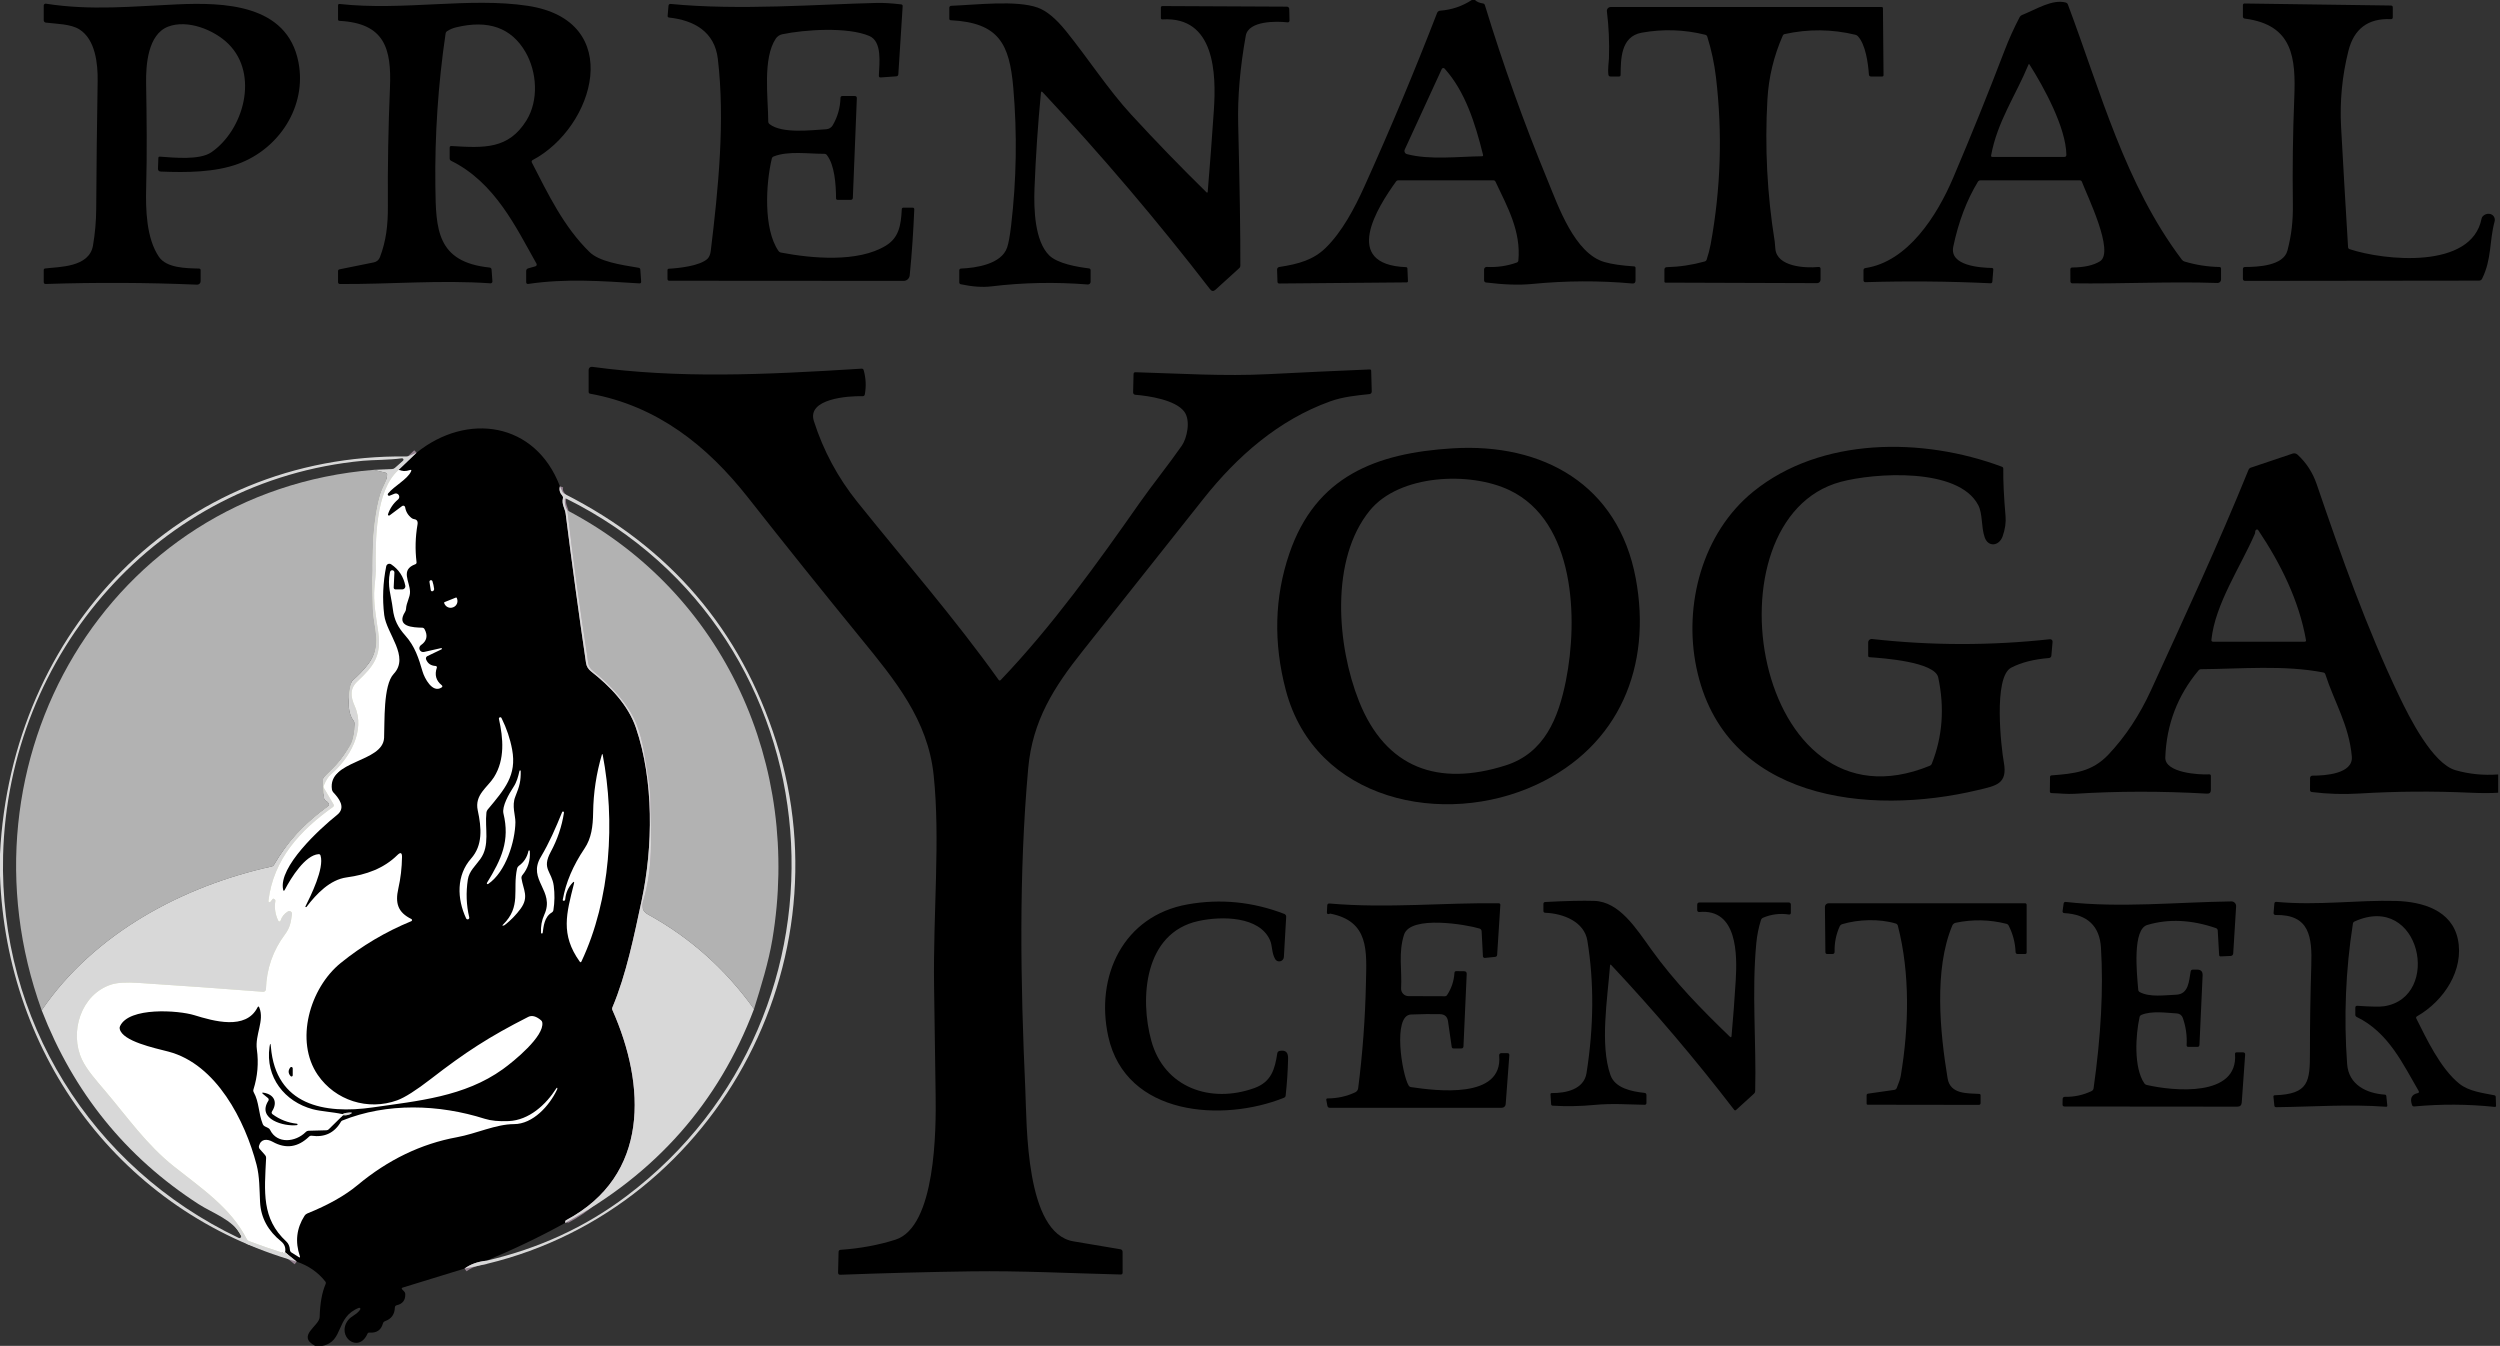 <svg width="743" height="400" viewBox="0 0 743 400" fill="none" xmlns="http://www.w3.org/2000/svg">
<rect x="0" y="0" width="743" height="400" fill="#333333" stroke="none"/>
<g clip-path="url(#clip0_40_77)">
<path d="M166.413 144.548C166.122 145.519 166.357 146.444 167.118 147.323C167.304 147.539 167.366 147.787 167.304 148.065C166.868 149.912 167.916 151.109 168.111 152.641C169.98 167.447 171.997 182.234 174.162 197.003C174.317 198.03 174.815 198.874 175.657 199.536C181.244 203.907 186.673 209.467 189.002 216.316C194.32 231.935 194.125 251.657 190.673 267.75C188.501 277.866 186.135 289.634 182.023 299.369C181.899 299.648 181.899 299.926 182.023 300.204C191.926 322.506 193.179 349.383 168.241 362.645C168.049 362.75 167.96 362.908 167.972 363.119C167.972 363.211 167.981 363.317 168 363.434" stroke="#978392" stroke-opacity="0.969" stroke-width="2"/>
<path d="M144.557 374.682C141.964 374.961 139.799 375.74 138.06 377.021" stroke="#978392" stroke-opacity="0.969" stroke-width="2"/>
<path d="M88.195 374.97L84.733 372.176" stroke="#978392" stroke-opacity="0.969" stroke-width="2"/>
<path d="M84.733 372.176C84.987 370.852 84.579 369.76 83.508 368.9C79.787 365.903 77.522 362.033 77.29 357.234C77.104 353.448 77.16 349.661 76.251 346.163C72.844 333.123 64.362 316.288 50.051 312.538C45.903 311.462 36.38 309.466 35.582 305.791C35.52 305.513 35.551 305.244 35.675 304.984C38.302 299.221 53.002 300.251 57.736 301.708C63.452 303.471 73.067 306.237 76.52 299.425C76.724 299.023 76.909 299.032 77.076 299.453C78.645 303.388 75.74 307.49 76.343 311.907C76.894 315.929 76.557 319.883 75.332 323.768C75.233 324.071 75.261 324.359 75.415 324.631C77.049 327.601 76.789 330.821 78.07 334.023C78.2 334.364 78.428 334.614 78.756 334.775L79.74 335.267C79.975 335.391 80.148 335.567 80.26 335.796C82.376 340.093 87.852 339.434 90.831 336.473C91.097 336.201 91.421 336.062 91.805 336.056L97.03 335.917C97.281 335.91 97.52 335.807 97.698 335.629L101.967 331.434" stroke="black" stroke-width="2"/>
<path d="M101.967 331.434C102.995 331.52 103.783 331.375 104.334 330.998C104.681 330.756 104.643 330.629 104.223 330.617C103.455 330.599 102.639 330.766 101.773 331.118" stroke="#978392" stroke-opacity="0.969" stroke-width="2"/>
<path d="M101.773 331.118C98.821 330.46 95.424 330.32 92.947 329.661C84.603 327.425 78.821 320.158 80.102 311.128C80.275 309.946 80.411 309.949 80.51 311.137C81.958 328.473 96.371 331.202 110.775 329.123C124.241 327.183 138.051 325.958 149.448 317.763C152.761 315.378 161.828 307.972 161.169 303.879C161.126 303.613 160.999 303.394 160.789 303.221C159.347 302.008 158.085 301.674 157.002 302.218C145.346 308.13 138.274 312.752 128.065 320.65C123.647 324.065 120.312 326.184 118.06 327.007C109.336 330.172 99.647 327.063 94.441 319.471C87.536 309.392 92.046 293.671 101.262 286.2C107.579 281.077 114.574 276.934 122.246 273.773C122.308 273.746 122.361 273.703 122.399 273.647C122.437 273.591 122.458 273.526 122.46 273.458C122.462 273.391 122.445 273.325 122.41 273.267C122.375 273.209 122.325 273.162 122.264 273.132C118.264 271.174 117.392 268.446 118.385 264.065C119.066 261.058 119.431 257.943 119.48 254.719C119.499 253.395 119.038 253.197 118.097 254.125C114.07 258.107 108.854 259.972 103.044 260.761C98.097 261.429 94.079 265.606 91.1 269.531C91.05 269.593 90.973 269.612 90.868 269.587C90.756 269.556 90.725 269.488 90.775 269.383C92.325 266.302 96.427 258.07 95.267 254.274C95.174 253.971 94.97 253.832 94.654 253.856C90.701 254.172 86.552 260.78 84.65 264.427C84.415 264.885 84.244 264.863 84.139 264.362C82.738 257.643 94.849 246.46 100.195 242.181C102.933 239.991 100.696 237.234 99.044 235.471C98.834 235.242 98.704 234.97 98.654 234.654C97.336 225.847 113.81 226.729 114.153 219.267C114.357 214.682 113.847 203.638 117.002 200.288C121.847 195.156 114.868 188.344 114.19 182.784C113.609 177.977 113.807 173.151 114.784 168.306C114.815 168.154 114.883 168.011 114.982 167.891C115.082 167.771 115.21 167.678 115.355 167.619C115.5 167.56 115.657 167.538 115.814 167.554C115.97 167.571 116.12 167.625 116.251 167.712C118.527 169.253 119.929 171.369 120.455 174.06C120.481 174.196 120.476 174.335 120.442 174.469C120.408 174.603 120.345 174.727 120.257 174.833C120.169 174.94 120.059 175.025 119.935 175.084C119.81 175.143 119.674 175.174 119.536 175.174H117.541C117.467 175.174 117.395 175.159 117.328 175.131C117.261 175.102 117.2 175.06 117.15 175.007C117.099 174.954 117.06 174.891 117.035 174.823C117.01 174.754 116.998 174.681 117.002 174.608L117.216 170.218C117.238 170.045 117.19 169.869 117.083 169.731C117.03 169.663 116.964 169.605 116.889 169.562C116.814 169.519 116.731 169.491 116.645 169.48C116.471 169.458 116.296 169.506 116.158 169.613C116.019 169.72 115.929 169.878 115.907 170.051C115.025 174.163 116.26 176.947 116.733 180.9C117.141 184.325 118.311 186.469 120.464 188.891C123.341 192.13 124.436 195.647 125.596 199.62C126.153 201.504 128.492 206.088 131.202 204.344C131.554 204.115 131.567 203.87 131.239 203.61C129.581 202.268 129.111 200.545 129.828 198.441C129.847 198.385 129.852 198.325 129.844 198.266C129.836 198.207 129.814 198.151 129.781 198.102C129.748 198.053 129.704 198.012 129.653 197.982C129.602 197.952 129.544 197.935 129.485 197.931C128.068 197.856 127.118 197.204 126.636 195.972C126.564 195.79 126.564 195.589 126.634 195.408C126.705 195.227 126.842 195.08 127.016 194.998L131.239 192.975C131.279 192.952 131.31 192.916 131.326 192.873C131.343 192.83 131.343 192.782 131.327 192.739C131.312 192.695 131.281 192.659 131.241 192.636C131.201 192.612 131.154 192.604 131.109 192.613L126.014 193.763C125.756 193.82 125.486 193.785 125.25 193.665C125.014 193.545 124.827 193.347 124.72 193.106C124.614 192.865 124.595 192.595 124.667 192.343C124.738 192.09 124.896 191.87 125.114 191.722C126.871 190.503 127.22 188.916 126.162 186.961C126.097 186.842 126.002 186.742 125.886 186.67C125.771 186.598 125.639 186.558 125.503 186.552C122.858 186.478 117.541 186.339 120.39 181.847C120.554 181.585 120.65 181.288 120.668 180.984C120.78 179.016 121.902 177.531 121.856 175.842C121.782 172.78 118.942 169.355 123.415 167.703C123.706 167.592 123.833 167.381 123.796 167.072C123.344 163.347 123.44 159.623 124.083 155.898C124.251 154.939 123.919 154.404 123.09 154.292C122.828 154.256 122.58 154.154 122.367 153.995C121.284 153.173 120.631 152.093 120.408 150.757C120.393 150.66 120.353 150.569 120.292 150.493C120.231 150.417 120.151 150.357 120.06 150.321C119.97 150.285 119.871 150.272 119.775 150.285C119.678 150.298 119.586 150.336 119.508 150.395L115.796 153.169C115.744 153.213 115.679 153.238 115.611 153.24C115.544 153.243 115.477 153.223 115.422 153.184C115.367 153.145 115.326 153.088 115.307 153.023C115.287 152.959 115.289 152.889 115.313 152.826C115.901 151.081 116.894 149.621 118.292 148.446C118.481 148.292 118.607 148.075 118.649 147.836C118.691 147.596 118.645 147.35 118.52 147.141C118.395 146.933 118.199 146.776 117.968 146.701C117.737 146.625 117.486 146.635 117.262 146.729L115.786 147.323C115.703 147.356 115.611 147.361 115.524 147.337C115.438 147.313 115.362 147.261 115.308 147.189C115.254 147.117 115.225 147.029 115.226 146.939C115.227 146.849 115.258 146.762 115.313 146.692C117.206 144.381 121.076 142.487 122.162 140.102C122.354 139.681 122.233 139.548 121.8 139.703C120.625 140.111 119.517 140.09 118.478 139.638" stroke="black" stroke-width="2"/>
<path d="M118.478 139.638L123.805 134.543" stroke="#978392" stroke-opacity="0.969" stroke-width="2"/>
<path d="M127.638 172.956L128.019 175.36C128.039 175.5 128.111 175.615 128.22 175.679C128.328 175.743 128.464 175.752 128.597 175.702C128.73 175.653 128.849 175.55 128.929 175.416C129.008 175.282 129.041 175.128 129.021 174.988C128.922 174.209 128.755 173.46 128.52 172.742C128.485 172.633 128.41 172.541 128.309 172.485C128.209 172.428 128.091 172.412 127.98 172.439C127.868 172.466 127.771 172.534 127.707 172.63C127.644 172.726 127.619 172.843 127.638 172.956Z" stroke="black" stroke-width="2"/>
<path d="M135.462 177.606L132.139 178.942C132.11 178.953 132.084 178.97 132.062 178.992C132.039 179.013 132.022 179.039 132.01 179.068C131.997 179.096 131.991 179.127 131.991 179.158C131.991 179.189 131.997 179.22 132.009 179.248L132.065 179.378C132.264 179.87 132.646 180.264 133.126 180.474C133.606 180.685 134.146 180.694 134.626 180.501L134.747 180.455C135.228 180.261 135.611 179.879 135.811 179.393C136.011 178.908 136.012 178.358 135.814 177.865L135.768 177.735C135.757 177.707 135.74 177.68 135.718 177.658C135.697 177.636 135.671 177.618 135.642 177.606C135.614 177.594 135.583 177.587 135.552 177.587C135.521 177.587 135.49 177.594 135.462 177.606Z" stroke="black" stroke-width="2"/>
<path d="M146.803 230.988C144.9 234.014 140.984 236.204 141.986 240.845C143.128 246.107 143.499 251.22 140.019 255.146C135.61 260.13 135.796 267.091 138.524 272.928C138.57 273.047 138.661 273.144 138.777 273.198C138.893 273.251 139.025 273.258 139.146 273.215C139.266 273.173 139.366 273.086 139.423 272.971C139.48 272.857 139.491 272.725 139.452 272.603C138.592 268.984 138.456 265.244 139.044 261.383C139.425 258.914 141.318 257.299 142.756 255.304C145.689 251.23 144.037 246.218 144.566 241.476C144.603 241.161 144.728 240.864 144.928 240.622C149.977 234.552 153.643 230.469 152.204 222.747C151.623 219.592 150.574 216.483 149.058 213.42C149.019 213.322 148.944 213.243 148.848 213.199C148.752 213.156 148.643 213.151 148.544 213.185C148.444 213.22 148.362 213.292 148.315 213.386C148.267 213.48 148.257 213.588 148.288 213.689C149.55 219.341 150.125 225.717 146.803 230.988Z" stroke="black" stroke-width="2"/>
<path d="M170.561 262.701C168.362 271.48 166.515 277.689 172.278 285.773C172.489 286.063 172.668 286.048 172.817 285.726C181.522 267.239 182.877 244.056 179.109 224.232C179.104 224.208 179.092 224.186 179.074 224.17C179.056 224.154 179.033 224.144 179.009 224.142C178.985 224.14 178.961 224.146 178.94 224.159C178.92 224.171 178.904 224.191 178.896 224.213C177.231 229.85 176.359 235.604 176.278 241.476C176.223 245.596 175.759 249.151 173.735 252.148C170.308 257.228 168.148 262.308 167.257 267.387C167.22 267.592 167.307 267.7 167.517 267.712C167.623 267.712 167.712 267.697 167.786 267.666C167.904 267.61 167.972 267.465 167.991 267.23C168.158 265.373 168.854 263.777 170.079 262.441C170.58 261.896 170.741 261.983 170.561 262.701Z" stroke="black" stroke-width="2"/>
<path d="M152.566 233.958C151.295 235.879 149.123 239.685 149.624 241.773C151.573 249.81 149.086 255.304 144.715 262.395C144.687 262.443 144.677 262.5 144.685 262.555C144.694 262.61 144.72 262.66 144.761 262.699C144.801 262.737 144.853 262.761 144.909 262.766C144.964 262.772 145.02 262.758 145.067 262.729C150.366 259.146 153.104 250.014 153.179 244.362C153.206 242.357 152.046 239.48 153.151 236.752C154.469 233.485 154.784 232.167 154.756 229.16C154.761 229.111 154.746 229.062 154.715 229.023C154.684 228.985 154.638 228.961 154.589 228.956C154.54 228.951 154.491 228.966 154.453 228.997C154.414 229.029 154.39 229.074 154.385 229.123C153.986 230.859 153.605 232.371 152.566 233.958Z" stroke="black" stroke-width="2"/>
<path d="M167.053 241.392C165.123 246.144 163.248 250.459 160.724 254.691C156.631 261.55 165.03 264.715 161.773 271.824C161.005 273.507 160.677 275.31 160.789 277.234C160.796 277.292 160.824 277.346 160.867 277.386C160.909 277.426 160.965 277.449 161.023 277.453C161.082 277.456 161.139 277.439 161.186 277.404C161.233 277.369 161.267 277.319 161.281 277.262C161.568 275.276 161.754 272.538 164.009 271.183C164.132 271.107 164.236 271.005 164.317 270.883C164.397 270.761 164.45 270.623 164.473 270.478C164.851 268.09 164.885 265.692 164.575 263.285C164.009 258.923 160.909 258.292 163.666 253.207C165.664 249.519 166.979 245.63 167.61 241.541C167.63 241.467 167.619 241.388 167.581 241.322C167.543 241.256 167.48 241.208 167.406 241.188C167.332 241.168 167.253 241.179 167.187 241.217C167.121 241.255 167.073 241.318 167.053 241.392Z" stroke="black" stroke-width="2"/>
<path d="M157.049 252.928C156.659 254.778 155.706 256.247 154.19 257.336C153.924 257.534 153.754 257.794 153.68 258.116C152.269 264.52 155.025 269.411 149.457 274.84C149.234 275.056 149.278 275.14 149.587 275.09C149.754 275.066 149.912 274.995 150.06 274.877C151.836 273.491 153.392 271.889 154.728 270.07C157.281 266.58 155.517 264.445 154.988 261.049C154.962 260.88 154.971 260.707 155.016 260.542C155.061 260.377 155.14 260.224 155.248 260.093C156.925 258.063 157.661 255.684 157.457 252.956C157.461 252.902 157.443 252.848 157.407 252.807C157.371 252.767 157.321 252.741 157.267 252.738C157.213 252.734 157.159 252.752 157.118 252.788C157.077 252.823 157.052 252.874 157.049 252.928Z" stroke="black" stroke-width="2"/>
<path d="M165.318 323.49C162.227 328.334 157.225 332.928 151.174 333.188C148.278 333.312 145.909 333.083 144.065 332.501C130.45 328.186 115.035 327.657 101.717 333.03C101.554 333.097 101.42 333.215 101.336 333.364C99.406 336.693 96.498 338.085 92.612 337.541C92.479 337.523 92.344 337.536 92.217 337.578C92.09 337.619 91.975 337.689 91.879 337.782C88.575 340.993 84.974 341.519 81.076 339.36C79.341 338.395 77.559 338.45 76.974 340.538C76.929 340.704 76.926 340.878 76.965 341.045C77.004 341.212 77.083 341.366 77.197 341.494L78.793 343.304C79.004 343.539 79.103 343.815 79.09 344.13C78.589 354.228 77.698 362.163 85.086 368.975C85.735 369.575 86.094 370.391 86.162 371.425C86.187 371.79 86.354 372.071 86.663 372.269L88.798 373.606C89.145 373.822 89.253 373.736 89.123 373.346C87.663 369.052 88.127 365.043 90.515 361.318C90.708 361.016 90.993 360.78 91.332 360.641C97.575 358.116 102.549 355.31 106.255 352.223C115.313 344.681 125.157 339.935 135.786 337.986C141.605 336.919 147.322 334.107 152.761 334.088C158.404 334.079 163.285 328.631 165.559 323.824C165.627 323.682 165.655 323.561 165.643 323.462C165.605 323.208 165.497 323.217 165.318 323.49Z" stroke="black" stroke-width="2"/>
<path d="M118.478 139.638C111.443 145.801 111.554 161.049 111.703 169.541C111.709 170.036 111.573 171.722 111.295 174.599C110.877 178.868 111.824 183.647 112.427 187.963C113.392 194.933 111.063 197.968 106.218 202.515C103.916 204.668 104.186 207.091 105.429 209.866C108.715 217.17 103.814 225.485 98.339 230.144C97.572 230.794 96.875 231.879 96.251 233.402C96.127 233.699 96.145 233.989 96.306 234.274L99.137 239.081C99.206 239.2 99.228 239.34 99.199 239.476C99.17 239.611 99.091 239.732 98.979 239.815C89.206 246.766 81.244 255.313 79.768 267.777C79.757 267.85 79.77 267.924 79.806 267.988C79.843 268.052 79.899 268.102 79.968 268.13C80.036 268.158 80.113 268.164 80.186 268.145C80.259 268.127 80.324 268.086 80.371 268.028L81.095 267.137C81.145 267.075 81.206 267.063 81.281 267.1L81.54 267.239C81.776 267.363 81.872 267.555 81.828 267.815C81.5 269.856 81.8 271.815 82.728 273.689C82.76 273.751 82.81 273.802 82.871 273.836C82.933 273.87 83.002 273.885 83.072 273.879C83.141 273.873 83.208 273.846 83.262 273.803C83.317 273.759 83.357 273.7 83.378 273.634C83.743 272.47 84.467 271.558 85.55 270.896C85.682 270.813 85.834 270.77 85.99 270.773C86.145 270.775 86.297 270.822 86.426 270.908C86.556 270.994 86.657 271.116 86.719 271.259C86.781 271.402 86.8 271.559 86.775 271.712C86.422 274.079 86.227 275.638 84.715 277.671C81.107 282.497 79.214 287.932 79.035 293.977C79.033 294.086 79.008 294.193 78.963 294.292C78.918 294.391 78.853 294.48 78.772 294.553C78.691 294.626 78.596 294.682 78.493 294.717C78.389 294.752 78.28 294.765 78.172 294.757C65.927 293.81 53.618 292.931 41.244 292.121C37.544 291.879 34.824 292.037 33.086 292.594C23.981 295.527 20.575 306.849 24.362 314.905C25.837 318.042 28.724 321.225 31.137 324.084C37.977 332.149 43.545 340.195 51.694 346.673C59.861 353.17 68.65 359.007 73.336 368.279C73.472 368.557 73.686 368.749 73.977 368.854C77.275 370.091 80.634 371.258 84.056 372.353C84.179 372.396 84.297 372.408 84.408 372.39C84.668 372.353 84.776 372.282 84.733 372.176" stroke="#E9EFCD" stroke-opacity="0.969" stroke-width="2"/>
<path d="M101.773 331.118C102.255 331.118 102.32 331.223 101.967 331.434" stroke="#E9EFCD" stroke-opacity="0.969" stroke-width="2"/>
<path d="M86.998 319.591V317.503C86.996 317.418 86.969 317.336 86.918 317.268C86.868 317.199 86.798 317.148 86.717 317.122C86.636 317.095 86.549 317.094 86.468 317.119C86.387 317.145 86.316 317.194 86.264 317.262C85.596 318.141 85.63 318.994 86.367 319.823C86.415 319.877 86.478 319.915 86.549 319.933C86.619 319.95 86.693 319.946 86.761 319.921C86.829 319.896 86.888 319.852 86.93 319.793C86.972 319.734 86.996 319.664 86.998 319.591Z" stroke="black" stroke-width="2"/>
<path d="M80.863 330.274C82.561 327.62 81.513 325.309 78.422 324.761C77.816 324.656 77.751 324.798 78.227 325.188L79.629 326.33C79.746 326.424 79.824 326.559 79.848 326.708C79.872 326.857 79.84 327.01 79.759 327.137C76.232 332.64 84.464 334.859 88.223 334.394C88.279 334.394 88.334 334.372 88.374 334.332C88.414 334.292 88.436 334.238 88.436 334.181C88.436 334.124 88.414 334.07 88.374 334.03C88.334 333.99 88.279 333.968 88.223 333.968C85.562 333.677 83.165 332.746 81.03 331.174C80.696 330.927 80.64 330.626 80.863 330.274Z" stroke="black" stroke-width="2"/>
<path d="M437.42 0H438.329C438.936 0.544 439.718 0.882 440.677 1.012C441.005 1.055 441.219 1.234 441.318 1.55C446.707 19.189 452.916 36.532 459.944 53.578C463.09 61.216 467.972 75.341 476.854 77.884C479.038 78.509 481.964 78.936 485.633 79.165C485.93 79.183 486.079 79.338 486.079 79.629V83.341C486.079 84.009 485.748 84.312 485.086 84.251C475.322 83.366 465.426 83.412 455.397 84.39C451.567 84.767 446.976 84.622 441.624 83.954C441.471 83.936 441.33 83.861 441.228 83.745C441.125 83.629 441.068 83.479 441.067 83.323V80.093C441.067 79.99 441.088 79.888 441.128 79.793C441.169 79.698 441.228 79.612 441.303 79.541C441.378 79.47 441.466 79.415 441.563 79.379C441.659 79.343 441.762 79.327 441.865 79.332C444.934 79.493 447.913 79.056 450.803 78.023C450.925 77.979 451.032 77.9 451.113 77.797C451.193 77.694 451.243 77.569 451.257 77.439C452.074 68.696 448.028 61.55 444.464 53.995C444.34 53.729 444.133 53.596 443.842 53.596H415.564C415.285 53.596 415.066 53.711 414.905 53.94C409.383 61.596 398.589 78.626 417.856 79.397C418.128 79.409 418.271 79.551 418.283 79.824L418.441 83.517C418.453 83.783 418.323 83.92 418.051 83.926L380.232 84.26C379.867 84.266 379.678 84.087 379.666 83.722L379.545 80.121C379.541 79.936 379.603 79.757 379.721 79.615C379.838 79.474 380.004 79.379 380.186 79.35C386.032 78.459 390.367 77.207 393.995 73.661C398.858 68.919 402.571 61.903 405.513 55.388C413.179 38.422 420.377 21.237 427.109 3.833C427.178 3.65 427.299 3.49 427.457 3.374C427.615 3.257 427.803 3.188 428 3.174C431.403 2.927 434.543 1.869 437.42 0ZM428.501 20.501L417.494 44.436C417.434 44.566 417.402 44.707 417.402 44.85C417.402 44.993 417.433 45.135 417.493 45.265C417.553 45.395 417.641 45.51 417.75 45.602C417.859 45.695 417.987 45.763 418.125 45.8C424.798 47.592 433.485 46.524 440.436 46.441C440.715 46.441 440.823 46.305 440.761 46.032C438.385 36.427 435.387 27.118 429.327 20.381C429.272 20.319 429.202 20.272 429.125 20.244C429.047 20.216 428.963 20.207 428.882 20.219C428.8 20.231 428.722 20.263 428.656 20.312C428.59 20.362 428.536 20.427 428.501 20.501Z" fill="black"/>
<path d="M595.759 15.016C597.046 11.644 598.546 8.325 600.26 5.058C600.408 4.786 600.622 4.594 600.9 4.483C605.411 2.645 609.967 -0.288 613.94 0.752C614.083 0.792 614.215 0.865 614.325 0.965C614.435 1.065 614.519 1.189 614.571 1.327C624.297 27.202 631.554 54.784 648.445 77.169C648.644 77.435 648.924 77.63 649.244 77.726C652.622 78.741 656.074 79.282 659.601 79.35C659.929 79.356 660.093 79.524 660.093 79.852V83.081C660.093 83.218 660.066 83.353 660.012 83.478C659.959 83.604 659.882 83.718 659.784 83.813C659.686 83.908 659.57 83.983 659.443 84.032C659.316 84.082 659.18 84.106 659.044 84.102C644.715 83.61 630.339 84.418 615.861 84.204C615.719 84.202 615.583 84.143 615.483 84.041C615.382 83.939 615.325 83.801 615.322 83.657L615.304 80.074C615.304 79.697 615.496 79.505 615.879 79.499C619.394 79.474 622.128 78.868 624.083 77.68C628.585 74.933 620.223 58.014 618.756 54.051C618.645 53.748 618.428 53.596 618.107 53.596H588.603C588.257 53.596 587.994 53.745 587.814 54.042C584.486 59.53 582.051 65.955 580.51 73.318C579.322 79.025 588.612 79.555 591.944 79.638C592.278 79.65 592.433 79.821 592.408 80.148L592.13 83.666C592.105 84.031 591.907 84.204 591.536 84.186C579.155 83.598 566.772 83.49 554.385 83.861C554.313 83.863 554.241 83.851 554.173 83.825C554.106 83.799 554.044 83.76 553.992 83.71C553.94 83.66 553.899 83.599 553.871 83.533C553.843 83.466 553.828 83.395 553.828 83.323V80.288C553.829 80.138 553.883 79.993 553.98 79.881C554.077 79.768 554.211 79.695 554.357 79.675C566.988 77.791 575.675 64.176 580.52 52.761C585.828 40.282 590.908 27.7 595.759 15.016ZM602.877 19.174C599.035 28.445 593.596 36.148 591.759 46.19C591.709 46.487 591.833 46.636 592.13 46.636H613.503C613.924 46.636 614.131 46.425 614.125 46.005C614.023 37.958 607.443 25.902 603.155 19.155C603.05 18.982 602.957 18.988 602.877 19.174Z" fill="black"/>
<path d="M158.283 47.582C158.222 47.614 158.167 47.657 158.123 47.709C158.078 47.762 158.045 47.823 158.024 47.889C158.004 47.954 157.996 48.023 158.002 48.092C158.008 48.16 158.028 48.227 158.06 48.288C162.923 57.717 167.517 67.388 175.202 74.896C178.088 77.717 184.288 78.673 189.791 79.582C190.113 79.632 190.283 79.817 190.302 80.139L190.552 83.666C190.577 84.062 190.391 84.248 189.995 84.223C178.84 83.517 168.139 82.738 157.03 84.38C156.597 84.442 156.38 84.254 156.38 83.814V80.557C156.38 80.142 156.578 79.876 156.974 79.759L159.128 79.146C159.205 79.124 159.277 79.084 159.337 79.029C159.397 78.975 159.444 78.907 159.474 78.831C159.505 78.755 159.518 78.673 159.512 78.591C159.507 78.509 159.483 78.429 159.443 78.357C153.299 67.462 147.1 54.246 134.097 47.805C133.794 47.657 133.643 47.412 133.643 47.072V43.907C133.643 43.548 133.822 43.378 134.181 43.397C143.898 43.991 151.128 44.39 156.464 35.786C160.13 29.865 159.638 21.401 156.139 15.406C151.957 8.235 145.089 5.81 135.536 8.13C134.589 8.359 133.714 8.73 132.909 9.244C132.631 9.417 132.47 9.667 132.427 9.995C130.206 25.08 129.194 40.232 129.392 55.452C129.55 68.046 129.726 77.875 145.466 79.508C145.862 79.545 146.073 79.762 146.097 80.158L146.348 83.61C146.353 83.69 146.342 83.769 146.314 83.844C146.286 83.918 146.243 83.986 146.186 84.042C146.13 84.099 146.062 84.142 145.988 84.17C145.913 84.198 145.833 84.21 145.754 84.204C130.821 83.155 115.981 84.501 101.058 84.408C100.662 84.408 100.464 84.21 100.464 83.814V80.585C100.464 80.288 100.609 80.108 100.9 80.046L111.118 77.977C111.519 77.897 111.893 77.716 112.206 77.45C112.52 77.183 112.762 76.841 112.909 76.455C114.775 71.545 115.313 66.923 115.276 61.169C115.196 49.457 115.403 37.751 115.898 26.051C116.39 14.367 114.274 6.914 100.891 6.2C100.606 6.181 100.464 6.029 100.464 5.745V1.633C100.464 1.299 100.631 1.151 100.965 1.188C119.796 3.258 139.638 -0.882 156.826 1.726C186.005 6.144 176.752 37.847 158.283 47.582Z" fill="black"/>
<path d="M230.571 11.462C226.617 17.364 228.288 29.067 228.325 36.102C228.325 36.424 228.452 36.684 228.705 36.882C232.427 39.805 241.132 38.664 245.55 38.413C245.946 38.391 246.331 38.27 246.669 38.063C247.008 37.856 247.289 37.568 247.49 37.225C248.944 34.732 249.711 32.025 249.791 29.104C249.804 28.727 249.998 28.538 250.376 28.538H254.023C254.462 28.538 254.673 28.761 254.654 29.206L253.466 58.784C253.448 59.193 253.234 59.397 252.826 59.397H248.956C248.634 59.397 248.473 59.236 248.473 58.914C248.445 54.896 248.065 49.012 245.735 46.07C245.544 45.828 245.293 45.711 244.984 45.717C240.334 45.736 234.237 44.78 229.921 46.506C229.636 46.623 229.457 46.831 229.383 47.128C227.619 54.469 226.821 68.028 231.36 74.571C231.545 74.837 231.796 75.001 232.111 75.063C241.216 76.807 254.979 78.088 263.267 73.012C267.063 70.691 267.777 67.174 268.009 62.172C268.028 61.868 268.189 61.717 268.492 61.717H271.211C271.57 61.717 271.74 61.896 271.722 62.255C271.452 68.677 271.044 75.016 270.367 81.838C270.323 82.287 270.113 82.704 269.779 83.008C269.444 83.312 269.009 83.48 268.557 83.48L198.914 83.434C198.555 83.434 198.376 83.254 198.376 82.896V80.306C198.376 80.022 198.518 79.873 198.803 79.861C201.42 79.731 208.019 79.081 210.292 76.882C210.793 76.393 211.112 75.598 211.248 74.496C213.476 56.121 215.527 35.861 213.336 17.457C212.38 9.448 206.329 6.042 198.858 5.216C198.537 5.179 198.391 4.999 198.422 4.677L198.682 1.68C198.688 1.606 198.708 1.534 198.742 1.468C198.776 1.402 198.822 1.343 198.878 1.296C198.935 1.248 199 1.212 199.069 1.191C199.139 1.169 199.213 1.162 199.285 1.169C219.722 3.165 243.508 1.253 260.557 0.872C262.531 0.823 264.944 0.965 267.796 1.299C268.136 1.343 268.294 1.531 268.269 1.865L266.988 22.042C266.964 22.444 266.75 22.66 266.348 22.691L261.773 23.016C261.37 23.047 261.179 22.861 261.197 22.459C261.336 18.812 262.255 12.362 258.357 10.691C251.907 7.935 239.155 8.78 232.455 10.19C231.686 10.357 231.011 10.812 230.571 11.462Z" fill="black"/>
<path d="M681.856 29.178C682.339 17.234 681.513 7.397 667.174 5.531C666.784 5.482 666.589 5.262 666.589 4.872V1.559C666.589 1.206 666.766 1.033 667.118 1.039L710.571 1.642C710.948 1.649 711.137 1.84 711.137 2.218V5.113C711.137 5.516 710.936 5.707 710.534 5.689C703.796 5.404 699.601 8.55 697.949 15.127C696.08 22.54 695.356 30.107 695.777 37.828C696.427 49.701 697.117 61.578 697.847 73.457C697.865 73.76 698.02 73.958 698.311 74.051C708.585 77.457 734.571 80.148 737.522 64.974C737.582 64.684 737.728 64.419 737.94 64.213C738.496 63.687 739.14 63.468 739.87 63.554C740.127 63.583 740.374 63.667 740.595 63.8C740.816 63.933 741.006 64.112 741.152 64.325C741.297 64.539 741.395 64.781 741.438 65.035C741.481 65.29 741.468 65.551 741.401 65.8C739.786 71.768 740.585 76.946 737.689 82.821C737.503 83.205 737.197 83.397 736.77 83.397L667.267 83.48C666.815 83.48 666.589 83.257 666.589 82.812V79.99C666.589 79.564 666.803 79.35 667.23 79.35C671.044 79.341 678.645 78.998 679.824 74.478C681.039 69.847 681.513 65.689 681.438 60.51C681.296 50.06 681.435 39.616 681.856 29.178Z" fill="black"/>
<path d="M59.128 79.814C59.462 79.821 59.629 79.991 59.629 80.325V83.582C59.629 83.72 59.601 83.856 59.548 83.982C59.494 84.108 59.416 84.222 59.317 84.318C59.218 84.413 59.101 84.487 58.973 84.537C58.845 84.586 58.708 84.608 58.571 84.603C43.586 83.972 28.597 83.904 13.606 84.399C13.197 84.412 12.993 84.213 12.993 83.805V80.269C12.993 79.985 13.135 79.824 13.42 79.787C17.55 79.267 26.524 79.517 27.638 72.965C28.251 69.364 28.569 65.748 28.594 62.116C28.668 49.457 28.811 36.795 29.021 24.13C29.104 18.942 28.362 11.749 23.61 8.742C21.012 7.1 16.845 7.118 13.615 6.719C13.444 6.699 13.287 6.616 13.172 6.486C13.057 6.356 12.994 6.188 12.993 6.014V1.643C12.993 1.563 13.011 1.484 13.045 1.411C13.078 1.339 13.127 1.274 13.188 1.222C13.249 1.171 13.32 1.132 13.397 1.11C13.474 1.088 13.554 1.083 13.633 1.095C27.1 3.211 39.61 1.865 52.603 1.299C66.302 0.696 85.346 1.077 88.705 18.506C91.23 31.564 83.007 44.214 70.738 48.715C63.861 51.23 55.48 51.304 47.796 50.988C47.208 50.964 46.926 50.657 46.951 50.07L47.063 46.951C47.075 46.667 47.224 46.534 47.508 46.552C51.62 46.84 59.295 47.666 62.803 45.262C72.39 38.682 77.067 22.163 67.889 13.058C63.601 8.807 55.666 5.726 49.968 7.917C43.954 10.218 43.332 19.267 43.425 24.742C43.592 35.072 43.722 45.364 43.443 55.694C43.267 62.135 43.471 70.793 47.239 76.334C49.513 79.666 55.285 79.722 59.128 79.814Z" fill="black"/>
<path d="M309.364 27.62C308.461 36.968 307.824 46.429 307.452 56C307.22 62.116 307.517 71.583 311.777 75.852C314.283 78.367 320.26 79.35 323.666 79.768C323.794 79.784 323.913 79.846 323.998 79.942C324.084 80.037 324.131 80.161 324.13 80.288V83.759C324.13 83.867 324.108 83.975 324.064 84.074C324.021 84.174 323.957 84.263 323.877 84.337C323.797 84.411 323.702 84.468 323.599 84.504C323.495 84.541 323.386 84.555 323.276 84.548C313.618 83.781 304.062 83.969 294.608 85.114C292.04 85.429 289.018 85.219 285.541 84.483C285.414 84.457 285.301 84.388 285.22 84.289C285.139 84.189 285.095 84.064 285.095 83.935V80.344C285.095 80.208 285.147 80.078 285.24 79.979C285.333 79.881 285.461 79.822 285.596 79.815C290.051 79.638 297.624 78.525 299.313 73.569C299.746 72.306 300.142 70.138 300.501 67.063C302.11 53.408 302.326 39.753 301.151 26.098C300.019 13.021 296.882 6.757 282.58 6.014C282.283 6.002 282.135 5.847 282.135 5.55V2.302C282.134 2.152 282.191 2.009 282.294 1.901C282.396 1.794 282.535 1.731 282.682 1.726C290.385 1.411 302.042 0.009 308.38 2.255C310.985 3.177 313.785 5.488 316.78 9.188C323.425 17.411 329.336 26.608 336.232 34.098C343.459 41.955 350.883 49.621 358.506 57.095C358.766 57.355 358.911 57.3 358.942 56.928C359.616 48.798 360.223 40.73 360.761 32.724C361.494 21.875 361.058 4.826 345.485 5.764C345.169 5.782 345.012 5.63 345.012 5.309V2.293C345.012 1.965 345.176 1.801 345.503 1.801L382.469 1.977C382.65 1.977 382.824 2.048 382.954 2.174C383.084 2.301 383.16 2.473 383.165 2.654L383.239 6.135C383.239 6.207 383.225 6.278 383.195 6.344C383.166 6.41 383.124 6.469 383.07 6.517C383.017 6.565 382.954 6.601 382.885 6.624C382.817 6.646 382.744 6.653 382.673 6.645C379.406 6.265 371.053 6.125 370.246 10.599C368.544 20.071 367.793 28.835 367.991 36.891C368.449 55.731 368.662 69.745 368.631 78.933C368.631 79.236 368.517 79.493 368.288 79.703L361.234 86.116C360.653 86.642 360.124 86.596 359.647 85.977C343.988 65.677 327.406 46.163 309.903 27.434C309.587 27.094 309.408 27.156 309.364 27.62Z" fill="black"/>
<path d="M478.181 17.364C478.336 12.551 478.131 7.88 477.568 3.351C477.55 3.192 477.565 3.031 477.613 2.879C477.66 2.727 477.739 2.587 477.845 2.468C477.95 2.348 478.079 2.253 478.223 2.188C478.367 2.122 478.524 2.088 478.682 2.088H559.267C559.358 2.088 559.445 2.124 559.51 2.186C559.574 2.249 559.61 2.334 559.61 2.422L559.787 22.311C559.787 22.596 559.644 22.738 559.36 22.738H556.102C555.681 22.738 555.459 22.528 555.434 22.107C555.202 18.812 554.469 13.235 552.158 10.757C551.97 10.551 551.724 10.405 551.452 10.339C544.455 8.65 537.442 8.579 530.413 10.126C530.141 10.181 529.949 10.336 529.838 10.589C527.177 16.641 525.658 22.933 525.281 29.467C524.47 43.648 525.191 57.748 527.443 71.768C527.449 71.805 527.514 72.538 527.638 73.968C528.102 79.239 536.371 79.759 540.529 79.341C540.597 79.335 540.666 79.343 540.731 79.365C540.797 79.386 540.856 79.421 540.907 79.468C540.958 79.514 540.998 79.571 541.026 79.633C541.054 79.697 541.068 79.764 541.067 79.833V83.146C541.067 83.412 540.961 83.667 540.771 83.855C540.581 84.043 540.324 84.149 540.056 84.149L495.016 84C494.781 84 494.664 83.883 494.664 83.647V80.075C494.664 79.9 494.731 79.733 494.853 79.608C494.974 79.484 495.139 79.411 495.313 79.406C499.162 79.307 502.939 78.741 506.645 77.708C506.78 77.668 506.902 77.596 507.003 77.499C507.103 77.402 507.178 77.282 507.22 77.151C507.74 75.579 508.136 74.057 508.408 72.585C511.428 56.133 511.954 39.595 509.986 22.97C509.497 18.868 508.637 14.846 507.406 10.905C507.313 10.602 507.112 10.41 506.803 10.33C500.554 8.777 494.255 8.573 487.907 9.717C481.55 10.868 481.726 17.828 481.643 22.274C481.636 22.583 481.476 22.738 481.16 22.738H478.664C478.28 22.738 478.063 22.549 478.014 22.172C477.8 20.501 478.135 18.552 478.181 17.364Z" fill="black"/>
<path d="M175.963 109.021C201.782 112.51 226.292 111.434 256.046 109.568C256.381 109.544 256.594 109.695 256.687 110.023C257.349 112.393 257.463 114.781 257.03 117.188C256.956 117.578 256.724 117.766 256.334 117.754C252.139 117.633 239.759 118.469 241.884 125.141C244.693 133.933 248.993 141.94 254.784 149.16C268.826 166.663 283.749 183.777 296.78 202.042C296.978 202.314 297.194 202.329 297.429 202.088C312.687 186.107 325.995 167.591 338.654 149.522C342.459 144.083 347.193 138.264 351.239 132.445C352.733 130.301 353.977 125.002 351.944 122.311C349.309 118.84 341.448 117.652 337.392 117.327C337.217 117.315 337.054 117.235 336.936 117.103C336.818 116.972 336.756 116.799 336.761 116.622L336.891 111.183C336.903 110.8 337.098 110.614 337.476 110.626C350.691 111.007 363.824 111.87 377.021 111.192C387.032 110.679 397.046 110.215 407.063 109.8C407.36 109.788 407.511 109.93 407.517 110.227L407.684 116.371C407.69 116.555 407.625 116.734 407.503 116.874C407.381 117.013 407.211 117.102 407.026 117.123C403.016 117.55 399.1 117.93 395.36 119.276C380.037 124.789 367.722 135.527 357.596 148.325C345.674 163.397 333.729 178.45 321.763 193.485C313.244 204.195 306.858 214.162 305.587 228.315C302.747 259.786 303.295 292.223 304.724 323.759C305.197 334.19 304.678 366.571 319.063 368.937C323.709 369.698 328.359 370.481 333.012 371.285C333.185 371.314 333.343 371.403 333.457 371.538C333.571 371.672 333.634 371.842 333.633 372.018L333.643 378.199C333.649 378.602 333.451 378.796 333.049 378.784C318.227 378.422 303.146 377.633 288.585 377.847C275.635 378.032 262.688 378.37 249.745 378.858C249.293 378.877 249.07 378.657 249.077 378.199L249.225 372.093C249.231 371.69 249.435 371.474 249.838 371.443C255.61 371.047 261.036 370.045 266.116 368.436C278.135 364.631 278.218 335.573 278.07 325.522C277.915 314.694 277.76 303.867 277.606 293.039C277.299 271.239 279.49 249.531 277.485 230.394C275.768 213.94 266.005 202.153 255.759 189.596C244.467 175.768 233.302 161.841 222.265 147.814C210.218 132.51 195.397 120.65 175.406 117.011C175.097 116.956 174.942 116.77 174.942 116.455V109.921C174.942 109.791 174.97 109.663 175.023 109.546C175.077 109.428 175.154 109.323 175.251 109.237C175.347 109.152 175.461 109.089 175.584 109.051C175.707 109.014 175.836 109.004 175.963 109.021Z" fill="black"/>
<path d="M166.413 144.547C166.122 145.519 166.357 146.444 167.118 147.322C167.304 147.539 167.366 147.786 167.304 148.065C166.868 149.912 167.916 151.109 168.111 152.64C169.98 167.446 171.997 182.233 174.162 197.002C174.317 198.029 174.815 198.874 175.657 199.536C181.244 203.907 186.673 209.466 189.002 216.315C194.32 231.935 194.125 251.656 190.673 267.749C188.501 277.865 186.135 289.633 182.023 299.369C181.899 299.647 181.899 299.926 182.023 300.204C191.926 322.506 193.179 349.383 168.241 362.645C168.049 362.75 167.96 362.908 167.972 363.118C167.972 363.211 167.981 363.316 168 363.434C160.538 367.548 152.724 371.298 144.557 374.682C141.964 374.96 139.799 375.74 138.06 377.021L119.731 382.654C119.335 382.772 119.282 382.976 119.573 383.267L120.083 383.777C120.312 384 120.433 384.275 120.445 384.603C120.513 386.416 119.66 387.523 117.884 387.926C117.735 387.961 117.603 388.043 117.507 388.161C117.411 388.279 117.358 388.425 117.355 388.575C117.299 390.611 116.334 391.966 114.459 392.64C114.119 392.758 113.899 392.993 113.8 393.346C113.256 395.319 111.91 396.219 109.763 396.046C109.653 396.035 109.541 396.06 109.445 396.116C109.348 396.173 109.271 396.259 109.225 396.362C106.552 402.431 99.833 397.188 103.434 392.371C104.353 391.137 106.042 390.719 107.053 389.197C107.095 389.138 107.116 389.067 107.113 388.995C107.111 388.923 107.086 388.854 107.041 388.797C106.996 388.741 106.934 388.701 106.864 388.682C106.795 388.664 106.721 388.669 106.654 388.696C99.573 391.471 102.329 398.71 95.768 400H93.671C88.009 396.984 94.942 394.097 95.007 391.415C95.106 387.375 95.694 384.111 96.77 381.624C96.894 381.339 96.86 381.079 96.668 380.844C94.521 378.122 91.697 376.164 88.195 374.97L84.733 372.176C84.987 370.852 84.579 369.76 83.508 368.9C79.787 365.902 77.522 362.032 77.29 357.234C77.104 353.448 77.16 349.661 76.251 346.162C72.844 333.123 64.362 316.288 50.051 312.538C45.903 311.462 36.38 309.466 35.582 305.791C35.52 305.513 35.551 305.243 35.675 304.984C38.302 299.22 53.002 300.25 57.736 301.707C63.452 303.471 73.067 306.236 76.52 299.424C76.724 299.022 76.909 299.032 77.076 299.452C78.645 303.387 75.74 307.489 76.343 311.907C76.894 315.929 76.557 319.882 75.332 323.768C75.233 324.071 75.261 324.359 75.415 324.631C77.049 327.601 76.789 330.821 78.07 334.023C78.2 334.363 78.428 334.614 78.756 334.775L79.74 335.267C79.975 335.39 80.148 335.567 80.26 335.796C82.376 340.093 87.852 339.434 90.831 336.473C91.097 336.201 91.421 336.062 91.805 336.056L97.03 335.916C97.281 335.91 97.52 335.807 97.698 335.629L101.967 331.434C102.995 331.52 103.783 331.375 104.334 330.998C104.681 330.756 104.643 330.629 104.223 330.617C103.455 330.598 102.639 330.765 101.773 331.118C98.821 330.459 95.425 330.32 92.947 329.661C84.603 327.424 78.821 320.158 80.102 311.127C80.275 309.946 80.411 309.949 80.51 311.137C81.958 328.473 96.371 331.202 110.775 329.123C124.241 327.183 138.051 325.958 149.448 317.763C152.761 315.378 161.828 307.972 161.169 303.879C161.126 303.613 160.999 303.393 160.789 303.22C159.347 302.008 158.085 301.673 157.002 302.218C145.346 308.13 138.274 312.752 128.065 320.649C123.647 324.065 120.312 326.184 118.06 327.007C109.336 330.172 99.647 327.062 94.441 319.471C87.536 309.392 92.046 293.67 101.262 286.199C107.579 281.076 114.574 276.934 122.246 273.772C122.308 273.746 122.361 273.702 122.399 273.647C122.437 273.591 122.458 273.526 122.46 273.458C122.462 273.391 122.445 273.324 122.41 273.266C122.375 273.209 122.325 273.162 122.264 273.132C118.264 271.174 117.392 268.445 118.385 264.065C119.066 261.058 119.431 257.943 119.48 254.719C119.499 253.395 119.038 253.197 118.097 254.125C114.07 258.107 108.854 259.972 103.044 260.761C98.097 261.429 94.079 265.605 91.1 269.531C91.05 269.593 90.973 269.612 90.868 269.587C90.756 269.556 90.725 269.488 90.775 269.383C92.325 266.301 96.427 258.069 95.267 254.274C95.174 253.97 94.97 253.831 94.654 253.856C90.701 254.172 86.552 260.779 84.65 264.427C84.415 264.885 84.244 264.863 84.139 264.362C82.738 257.643 94.849 246.459 100.195 242.181C102.933 239.991 100.696 237.234 99.044 235.471C98.834 235.242 98.704 234.97 98.654 234.654C97.336 225.847 113.81 226.728 114.153 219.267C114.357 214.682 113.847 203.638 117.002 200.288C121.847 195.155 114.868 188.343 114.19 182.784C113.609 177.977 113.807 173.151 114.784 168.306C114.815 168.153 114.883 168.011 114.982 167.891C115.082 167.771 115.21 167.677 115.355 167.619C115.5 167.56 115.657 167.538 115.814 167.554C115.97 167.57 116.12 167.625 116.251 167.712C118.527 169.253 119.929 171.369 120.455 174.06C120.481 174.196 120.476 174.335 120.442 174.469C120.408 174.602 120.345 174.727 120.257 174.833C120.169 174.939 120.059 175.025 119.935 175.084C119.81 175.143 119.674 175.174 119.536 175.174H117.541C117.467 175.174 117.395 175.159 117.328 175.13C117.261 175.102 117.2 175.059 117.15 175.006C117.099 174.954 117.06 174.891 117.035 174.822C117.01 174.754 116.999 174.681 117.002 174.608L117.216 170.218C117.238 170.044 117.19 169.869 117.083 169.731C117.03 169.662 116.964 169.605 116.889 169.562C116.814 169.519 116.731 169.491 116.645 169.48C116.471 169.458 116.296 169.506 116.158 169.613C116.019 169.72 115.929 169.877 115.907 170.051C115.025 174.162 116.26 176.946 116.733 180.9C117.141 184.325 118.311 186.469 120.464 188.891C123.341 192.13 124.436 195.647 125.596 199.619C126.153 201.503 128.492 206.088 131.202 204.343C131.554 204.114 131.567 203.87 131.239 203.61C129.581 202.267 129.111 200.544 129.828 198.441C129.847 198.384 129.852 198.324 129.844 198.266C129.836 198.207 129.814 198.151 129.781 198.102C129.748 198.052 129.704 198.011 129.653 197.982C129.602 197.952 129.544 197.934 129.485 197.93C128.068 197.856 127.118 197.203 126.636 195.972C126.564 195.79 126.564 195.588 126.634 195.407C126.705 195.226 126.842 195.08 127.016 194.998L131.239 192.974C131.279 192.952 131.31 192.916 131.327 192.873C131.343 192.829 131.343 192.782 131.327 192.738C131.312 192.695 131.281 192.658 131.241 192.635C131.201 192.612 131.154 192.604 131.109 192.612L126.014 193.763C125.756 193.819 125.486 193.784 125.25 193.665C125.014 193.545 124.827 193.347 124.72 193.106C124.614 192.865 124.595 192.595 124.667 192.342C124.739 192.09 124.897 191.87 125.114 191.721C126.871 190.503 127.22 188.916 126.162 186.96C126.097 186.841 126.002 186.741 125.887 186.67C125.771 186.598 125.639 186.558 125.503 186.552C122.858 186.478 117.541 186.339 120.39 181.847C120.554 181.585 120.65 181.288 120.668 180.984C120.78 179.016 121.903 177.531 121.856 175.842C121.782 172.779 118.942 169.355 123.415 167.703C123.706 167.591 123.833 167.381 123.796 167.072C123.344 163.347 123.44 159.622 124.083 155.898C124.251 154.939 123.92 154.404 123.09 154.292C122.828 154.255 122.58 154.153 122.367 153.995C121.284 153.172 120.631 152.093 120.408 150.756C120.393 150.66 120.353 150.569 120.292 150.493C120.231 150.416 120.151 150.357 120.061 150.321C119.97 150.284 119.871 150.272 119.775 150.285C119.678 150.298 119.586 150.335 119.508 150.394L115.796 153.169C115.744 153.213 115.679 153.237 115.611 153.24C115.544 153.243 115.477 153.223 115.422 153.183C115.367 153.144 115.327 153.088 115.307 153.023C115.287 152.959 115.289 152.889 115.313 152.826C115.901 151.081 116.894 149.621 118.292 148.445C118.481 148.292 118.607 148.075 118.649 147.836C118.691 147.596 118.645 147.35 118.52 147.141C118.395 146.933 118.199 146.776 117.968 146.7C117.737 146.625 117.486 146.634 117.262 146.728L115.787 147.322C115.703 147.356 115.611 147.361 115.524 147.337C115.438 147.312 115.362 147.26 115.308 147.188C115.254 147.116 115.225 147.029 115.226 146.939C115.227 146.849 115.258 146.762 115.313 146.691C117.206 144.38 121.077 142.487 122.162 140.102C122.354 139.681 122.234 139.548 121.8 139.703C120.625 140.111 119.517 140.09 118.478 139.638L123.805 134.543C138.784 122.487 159.128 125.346 166.413 144.547ZM127.638 172.956L128.019 175.359C128.039 175.5 128.111 175.614 128.22 175.679C128.328 175.743 128.464 175.751 128.597 175.702C128.73 175.653 128.849 175.55 128.929 175.416C129.008 175.282 129.041 175.128 129.021 174.988C128.922 174.209 128.755 173.46 128.52 172.742C128.485 172.633 128.409 172.541 128.309 172.484C128.209 172.428 128.091 172.412 127.98 172.439C127.868 172.466 127.771 172.534 127.707 172.63C127.644 172.726 127.619 172.842 127.638 172.956ZM135.462 177.605L132.139 178.942C132.11 178.953 132.084 178.97 132.062 178.992C132.039 179.013 132.022 179.039 132.01 179.068C131.997 179.096 131.991 179.127 131.991 179.158C131.991 179.189 131.997 179.22 132.009 179.248L132.065 179.378C132.264 179.869 132.646 180.263 133.126 180.474C133.606 180.684 134.146 180.694 134.626 180.501L134.747 180.455C135.228 180.26 135.611 179.879 135.811 179.393C136.011 178.908 136.012 178.358 135.814 177.865L135.768 177.735C135.757 177.706 135.74 177.68 135.718 177.658C135.697 177.636 135.671 177.618 135.642 177.606C135.614 177.594 135.583 177.587 135.552 177.587C135.521 177.587 135.49 177.593 135.462 177.605ZM146.803 230.988C144.9 234.014 140.984 236.204 141.986 240.844C143.128 246.107 143.499 251.22 140.019 255.146C135.61 260.13 135.796 267.09 138.524 272.928C138.57 273.047 138.661 273.144 138.777 273.197C138.893 273.251 139.025 273.257 139.146 273.215C139.266 273.173 139.366 273.086 139.423 272.971C139.48 272.857 139.491 272.725 139.452 272.603C138.592 268.984 138.456 265.243 139.044 261.383C139.425 258.914 141.318 257.299 142.756 255.304C145.689 251.23 144.037 246.218 144.566 241.475C144.603 241.161 144.728 240.864 144.928 240.622C149.977 234.552 153.643 230.469 152.204 222.747C151.623 219.591 150.574 216.482 149.058 213.42C149.019 213.322 148.944 213.243 148.848 213.199C148.752 213.156 148.643 213.151 148.544 213.185C148.444 213.22 148.362 213.292 148.315 213.386C148.267 213.479 148.257 213.588 148.288 213.689C149.55 219.341 150.125 225.717 146.803 230.988ZM170.561 262.701C168.362 271.48 166.515 277.689 172.278 285.772C172.489 286.063 172.668 286.048 172.817 285.726C181.522 267.239 182.877 244.056 179.109 224.232C179.104 224.208 179.092 224.186 179.074 224.17C179.056 224.154 179.033 224.144 179.009 224.142C178.985 224.14 178.961 224.146 178.94 224.159C178.92 224.171 178.904 224.191 178.896 224.213C177.231 229.85 176.359 235.604 176.278 241.475C176.223 245.596 175.759 249.151 173.735 252.148C170.308 257.228 168.148 262.308 167.257 267.387C167.22 267.591 167.307 267.7 167.517 267.712C167.623 267.712 167.712 267.697 167.786 267.666C167.904 267.61 167.972 267.465 167.991 267.23C168.158 265.373 168.854 263.777 170.079 262.441C170.58 261.896 170.741 261.983 170.561 262.701ZM152.566 233.958C151.295 235.879 149.123 239.684 149.624 241.772C151.573 249.81 149.086 255.304 144.715 262.394C144.687 262.443 144.677 262.499 144.686 262.554C144.694 262.609 144.72 262.66 144.761 262.699C144.801 262.737 144.853 262.761 144.909 262.766C144.964 262.771 145.02 262.758 145.067 262.728C150.367 259.146 153.104 250.014 153.179 244.362C153.206 242.357 152.046 239.48 153.151 236.752C154.469 233.485 154.784 232.167 154.756 229.16C154.761 229.111 154.746 229.062 154.715 229.023C154.684 228.985 154.639 228.961 154.589 228.956C154.54 228.951 154.491 228.966 154.453 228.997C154.414 229.028 154.39 229.074 154.385 229.123C153.986 230.858 153.606 232.371 152.566 233.958ZM167.053 241.392C165.123 246.144 163.248 250.459 160.724 254.691C156.631 261.55 165.03 264.714 161.773 271.824C161.005 273.506 160.677 275.31 160.789 277.234C160.796 277.292 160.824 277.346 160.867 277.386C160.909 277.425 160.965 277.449 161.023 277.452C161.082 277.456 161.139 277.438 161.186 277.404C161.233 277.369 161.267 277.319 161.281 277.262C161.568 275.276 161.754 272.538 164.009 271.183C164.132 271.107 164.236 271.005 164.317 270.883C164.397 270.761 164.45 270.623 164.473 270.478C164.851 268.09 164.885 265.692 164.575 263.285C164.009 258.923 160.909 258.292 163.666 253.206C165.664 249.519 166.979 245.63 167.61 241.54C167.63 241.467 167.619 241.388 167.581 241.322C167.543 241.256 167.48 241.207 167.406 241.188C167.332 241.168 167.254 241.179 167.187 241.217C167.121 241.255 167.073 241.318 167.053 241.392ZM157.049 252.928C156.659 254.778 155.706 256.247 154.19 257.336C153.924 257.534 153.754 257.794 153.68 258.116C152.269 264.52 155.025 269.411 149.457 274.84C149.234 275.056 149.278 275.14 149.587 275.09C149.754 275.066 149.912 274.994 150.06 274.877C151.836 273.491 153.392 271.888 154.728 270.069C157.281 266.58 155.517 264.445 154.988 261.049C154.962 260.879 154.972 260.707 155.016 260.542C155.061 260.377 155.14 260.224 155.248 260.093C156.925 258.063 157.661 255.684 157.457 252.956C157.461 252.902 157.443 252.848 157.407 252.807C157.371 252.766 157.321 252.741 157.267 252.738C157.213 252.734 157.159 252.752 157.118 252.788C157.077 252.823 157.052 252.874 157.049 252.928ZM165.318 323.489C162.227 328.334 157.225 332.928 151.174 333.188C148.278 333.312 145.909 333.083 144.065 332.501C130.45 328.185 115.035 327.656 101.717 333.03C101.554 333.096 101.42 333.214 101.336 333.364C99.406 336.693 96.498 338.085 92.612 337.54C92.479 337.523 92.344 337.536 92.217 337.577C92.09 337.619 91.975 337.689 91.879 337.782C88.575 340.993 84.974 341.519 81.076 339.359C79.341 338.394 77.559 338.45 76.974 340.538C76.929 340.703 76.926 340.877 76.965 341.044C77.004 341.211 77.084 341.366 77.197 341.494L78.793 343.304C79.004 343.539 79.103 343.814 79.09 344.13C78.589 354.227 77.698 362.162 85.086 368.974C85.736 369.574 86.094 370.391 86.162 371.424C86.187 371.789 86.354 372.071 86.663 372.269L88.798 373.605C89.145 373.822 89.253 373.735 89.123 373.346C87.663 369.052 88.127 365.042 90.515 361.318C90.708 361.016 90.993 360.779 91.332 360.64C97.575 358.116 102.549 355.31 106.255 352.223C115.313 344.68 125.157 339.935 135.787 337.986C141.606 336.919 147.322 334.107 152.761 334.088C158.404 334.079 163.285 328.631 165.559 323.824C165.627 323.681 165.655 323.561 165.643 323.462C165.606 323.208 165.497 323.217 165.318 323.489Z" fill="black"/>
<path d="M574.144 226.951C577.324 218.889 577.958 210.357 576.046 201.355C575.053 196.678 559.508 195.592 555.647 195.323C555.363 195.304 555.22 195.152 555.22 194.868V190.951C555.221 190.804 555.252 190.658 555.312 190.523C555.373 190.388 555.461 190.268 555.57 190.17C555.68 190.072 555.808 189.998 555.948 189.953C556.088 189.909 556.235 189.895 556.38 189.912C573.995 191.879 591.616 191.901 609.244 189.977C609.348 189.965 609.454 189.977 609.553 190.012C609.652 190.046 609.742 190.102 609.817 190.176C609.892 190.25 609.949 190.34 609.985 190.438C610.02 190.537 610.033 190.643 610.023 190.747L609.67 194.858C609.656 195.041 609.577 195.212 609.447 195.341C609.318 195.47 609.147 195.549 608.965 195.564C604.448 195.929 600.702 196.885 597.726 198.432C592.343 201.234 594.766 222.367 595.536 226.543C596.733 233.03 593.206 233.522 587.833 234.803C555.285 242.608 512.306 237.763 504.167 198.404C500.315 179.833 505.893 158.422 521.067 146.116C541.188 129.8 571.48 129.921 594.988 138.719C595.254 138.824 595.384 139.019 595.378 139.304C595.322 142.923 595.545 147.613 596.046 153.374C596.213 155.267 595.926 157.271 595.183 159.387C594.144 162.329 590.896 162.691 589.856 159.712C588.742 156.501 589.309 152.742 587.916 150.097C581.977 138.803 556.993 140.529 547.035 143.211C506.107 154.227 521.114 249.067 573.513 227.592C573.656 227.533 573.786 227.446 573.895 227.336C574.003 227.226 574.088 227.095 574.144 226.951Z" fill="black"/>
<path d="M456.64 233.207C429.104 246.033 390.84 238.079 382.144 205.114C378.419 191.007 378.772 177.466 383.202 164.492C391.044 141.531 408.937 134.645 431.731 133.244C458.506 131.601 480.919 143.972 486.144 171.879C491.007 197.903 481.336 221.698 456.64 233.207ZM407.137 151.685C395.23 166.227 397.336 191.935 403.889 208.39C411.851 228.408 427.564 233.819 447.49 227.471C459.025 223.805 463.155 213.429 465.383 202.33C469.077 183.907 468.093 155.026 448.705 145.726C436.854 140.028 415.898 140.975 407.137 151.685Z" fill="black"/>
<path d="M742.459 230.163V235.592C740.319 235.747 737.534 235.747 734.107 235.592C723.137 235.091 712.173 235.171 701.216 235.833C696.495 236.124 691.79 235.979 687.1 235.397C686.722 235.354 686.534 235.143 686.534 234.766L686.552 231.193C686.555 231.015 686.627 230.845 686.754 230.72C686.881 230.595 687.052 230.525 687.23 230.525C690.951 230.534 699.425 230.005 698.96 224.826C698.135 215.518 693.773 208.706 691.09 200.399C690.998 200.102 690.797 199.923 690.487 199.861C678.914 197.596 665.967 198.794 654.172 198.887C653.862 198.887 653.609 199.004 653.411 199.239C647.174 206.682 643.879 215.307 643.527 225.114C643.36 229.689 653.605 230.32 656.557 230.135C656.903 230.11 657.076 230.274 657.076 230.627V234.766C657.076 235.545 656.69 235.914 655.916 235.87C642.422 235.097 629.315 235.112 616.594 235.917C614.292 236.065 612.056 235.759 609.735 235.712C609.389 235.706 609.216 235.527 609.216 235.174L609.271 230.924C609.278 230.627 609.429 230.466 609.726 230.441C616.418 229.921 621.735 229.429 626.626 224.26C631.663 218.933 635.876 212.566 639.267 205.16C649.225 183.397 659.304 161.726 668.297 139.545C668.35 139.42 668.428 139.307 668.527 139.214C668.627 139.121 668.744 139.051 668.872 139.007L681.373 134.803C681.618 134.721 681.88 134.706 682.133 134.76C682.386 134.814 682.62 134.935 682.812 135.109C685.435 137.51 687.341 140.449 688.529 143.926C695.777 165.16 703.369 186.71 713.067 206.951C715.981 213.04 722.914 226.951 729.791 228.91C733.856 230.067 738.079 230.484 742.459 230.163ZM670.135 158.664C665.884 168.464 658.32 179.545 657.234 190.144C657.197 190.528 657.37 190.719 657.754 190.719H684.919C685.253 190.719 685.392 190.552 685.336 190.218C683.285 178.534 677.81 167.508 671.202 157.643C670.948 157.265 670.673 157.25 670.376 157.596C670.283 157.695 670.237 157.872 670.237 158.125C670.23 158.336 670.196 158.515 670.135 158.664Z" fill="black"/>
<path d="M514.617 307.879C515.106 302.41 515.517 296.943 515.852 291.48C516.316 283.74 516.408 269.958 505.002 271.053C504.927 271.06 504.85 271.051 504.778 271.026C504.706 271.002 504.64 270.964 504.584 270.913C504.529 270.862 504.484 270.801 504.454 270.732C504.423 270.664 504.408 270.59 504.408 270.515V268.909C504.408 268.445 504.64 268.213 505.104 268.213H531.638C531.798 268.213 531.951 268.277 532.065 268.39C532.178 268.503 532.241 268.657 532.241 268.817V271.322C532.241 271.392 532.225 271.46 532.196 271.523C532.167 271.586 532.125 271.642 532.073 271.687C532.022 271.731 531.961 271.764 531.895 271.783C531.83 271.802 531.761 271.806 531.694 271.796C529.027 271.393 526.469 271.706 524.019 272.733C523.859 272.8 523.715 272.901 523.598 273.029C523.481 273.157 523.394 273.309 523.341 273.475C522.648 275.721 522.193 277.986 521.977 280.269C520.585 294.923 522.005 309.596 521.643 324.288C521.64 324.426 521.608 324.562 521.551 324.688C521.494 324.814 521.411 324.927 521.309 325.021L515.944 329.902C515.906 329.937 515.861 329.963 515.812 329.979C515.764 329.995 515.713 330.002 515.662 329.997C515.611 329.993 515.562 329.978 515.518 329.954C515.474 329.929 515.436 329.896 515.406 329.856C503.935 314.914 491.759 300.572 478.877 286.83C478.654 286.595 478.531 286.639 478.506 286.96C477.736 296.872 475.471 310.478 478.617 319.489C479.972 323.359 484.78 324.38 488.715 324.798C489.123 324.841 489.327 325.067 489.327 325.475V327.786C489.327 328.164 489.138 328.349 488.761 328.343C483.694 328.241 479.081 327.888 473.8 328.39C469.698 328.779 465.587 328.854 461.466 328.612C461.169 328.6 461.012 328.445 460.993 328.148L460.807 325.281C460.789 324.996 460.922 324.857 461.206 324.863C465.309 324.891 470.747 323.824 471.517 318.905C473.695 305.027 473.779 291.916 471.768 279.573C470.858 273.977 464.715 271.489 459.239 271.276C458.88 271.257 458.701 271.072 458.701 270.719V268.659C458.701 268.288 458.886 268.093 459.258 268.074C465.482 267.746 470.326 267.635 473.791 267.74C481.234 267.972 486.19 275.805 490.738 282.153C497.698 291.851 505.708 300.009 514.079 308.074C514.401 308.383 514.58 308.318 514.617 307.879Z" fill="black"/>
<path d="M697.568 316.241C698.014 322.441 703.378 324.956 708.78 325.327C709.039 325.346 709.185 325.488 709.216 325.754L709.503 328.529C709.534 328.814 709.404 328.947 709.114 328.928C698.274 328.111 687.35 328.937 676.483 329.058C676.155 329.058 675.972 328.894 675.935 328.566L675.666 325.967C675.635 325.677 675.768 325.525 676.065 325.513C686.227 325.16 686.515 321.438 686.515 312.696C686.509 304.151 686.642 295.601 686.914 287.044C687.183 278.469 686.469 271.74 676.278 271.935C676.2 271.938 676.123 271.924 676.051 271.895C675.978 271.865 675.913 271.82 675.859 271.763C675.804 271.707 675.763 271.639 675.736 271.564C675.709 271.49 675.698 271.411 675.703 271.332L675.935 268.575C675.972 268.179 676.186 268 676.575 268.037C688.817 269.188 700.872 267.434 712.065 267.759C720 267.991 728.64 270.524 730.469 279.1C732.408 288.213 726.348 297.485 718.357 302.032C718.06 302.199 717.989 302.431 718.144 302.728C720.993 308.371 725.234 317.541 730.942 322.097C733.773 324.353 737.754 324.798 741.318 325.513C741.59 325.562 741.729 325.726 741.735 326.005L741.819 328.612C741.825 328.885 741.695 329.005 741.429 328.974C733.46 328.139 725.494 328.093 717.531 328.835C717.185 328.866 716.956 328.718 716.845 328.39C716.182 326.447 716.73 325.281 718.487 324.891C718.914 324.798 719.019 324.566 718.803 324.195C714.264 316.473 709.94 306.849 700.418 302.246C700.139 302.11 700 301.887 700 301.578V299.499C700 299.09 700.204 298.899 700.612 298.923C704.696 299.202 707.35 299.245 708.575 299.053C725.81 296.399 719.406 265.002 699.768 273.865C699.49 273.989 699.329 274.199 699.285 274.496C697.12 288.349 696.548 302.264 697.568 316.241Z" fill="black"/>
<path d="M381.596 326.255C363.545 333.522 334.608 331.814 329.373 308.028C325.448 290.153 333.838 272.167 352.965 268.78C362.704 267.047 372.285 267.994 381.708 271.62C381.878 271.688 382.023 271.808 382.121 271.963C382.219 272.117 382.266 272.3 382.255 272.483L381.568 284.418C381.552 284.718 381.438 285.004 381.245 285.234C381.052 285.464 380.79 285.626 380.498 285.695C380.206 285.763 379.899 285.736 379.623 285.616C379.348 285.497 379.119 285.291 378.97 285.03C377.893 283.137 378.19 281.114 377.448 279.434C374.32 272.306 363.118 272.195 356.13 273.736C339.981 277.281 338.719 296.789 342.172 309.327C346.032 323.332 359.87 328.037 372.78 323.378C377.81 321.569 378.886 317.819 379.61 313.03C379.637 312.854 379.72 312.691 379.847 312.564C379.974 312.438 380.138 312.354 380.316 312.325C382.199 312 382.858 312.835 382.821 314.636C382.741 318.299 382.5 321.952 382.097 325.596C382.06 325.912 381.893 326.132 381.596 326.255Z" fill="black"/>
<path d="M658.589 275.842C651.313 273.33 644.51 273.015 638.181 274.896C633.782 276.195 635.007 288.808 635.489 294.181C635.52 294.484 635.672 294.71 635.944 294.859C638.951 296.455 643.424 295.75 646.728 295.629C650.524 295.49 650.543 291.49 651.063 288.733C651.131 288.356 651.356 288.167 651.74 288.167H652.974C654.119 288.167 654.667 288.74 654.617 289.884L653.68 310.534C653.661 310.936 653.451 311.137 653.049 311.137H650.394C650.023 311.137 649.847 310.951 649.865 310.58C650.02 307.79 649.636 305.092 648.715 302.487C648.588 302.126 648.357 301.81 648.051 301.58C647.746 301.35 647.379 301.217 646.998 301.197C643.842 301.021 639.508 300.334 636.418 301.634C636.127 301.764 635.947 301.983 635.879 302.293C634.71 307.564 634.088 317.281 637.299 321.977C637.46 322.218 637.686 322.373 637.977 322.441C645.986 324.306 665.206 326.135 664.25 313.262C664.226 312.928 664.384 312.761 664.724 312.761H666.599C667.075 312.761 667.295 312.996 667.257 313.467L666.246 327.666C666.19 328.489 665.748 328.9 664.919 328.9L613.605 328.854C613.179 328.854 612.971 328.644 612.984 328.223L613.012 326.664C613.024 326.2 613.259 325.971 613.717 325.977C616.507 326.026 619.146 325.451 621.633 324.251C621.785 324.176 621.917 324.065 622.017 323.928C622.118 323.791 622.183 323.631 622.209 323.462C624.424 307.846 625.157 293.912 624.408 281.661C624.018 275.19 620.368 271.759 613.457 271.369C613.389 271.366 613.322 271.348 613.261 271.318C613.2 271.288 613.146 271.245 613.103 271.193C613.059 271.14 613.027 271.079 613.008 271.014C612.989 270.949 612.984 270.88 612.993 270.812L613.299 268.585C613.355 268.189 613.578 268.013 613.967 268.056C630.162 269.875 646.812 268.13 663.165 267.898C663.356 267.895 663.546 267.932 663.723 268.006C663.9 268.081 664.06 268.191 664.192 268.331C664.324 268.47 664.427 268.635 664.493 268.817C664.559 268.998 664.587 269.19 664.575 269.383L663.712 283.378C663.701 283.569 663.62 283.749 663.485 283.885C663.35 284.02 663.17 284.101 662.979 284.112L660 284.241C659.703 284.26 659.545 284.121 659.527 283.824L659.109 276.529C659.101 276.376 659.047 276.229 658.954 276.106C658.861 275.984 658.734 275.892 658.589 275.842Z" fill="black"/>
<path d="M395.304 271.517C395.162 271.598 395.022 271.644 394.886 271.657C394.515 271.694 394.339 271.524 394.357 271.146L394.459 269.104C394.484 268.677 394.71 268.483 395.137 268.52C412.251 270.014 429.364 268.223 445.466 268.455C445.526 268.456 445.586 268.469 445.641 268.494C445.695 268.518 445.745 268.554 445.786 268.598C445.826 268.642 445.858 268.694 445.878 268.751C445.898 268.808 445.906 268.868 445.903 268.928L444.956 283.74C444.931 284.136 444.721 284.353 444.325 284.39L441.299 284.696C441.228 284.702 441.157 284.694 441.089 284.672C441.021 284.65 440.959 284.615 440.905 284.568C440.851 284.521 440.807 284.464 440.776 284.4C440.745 284.336 440.727 284.266 440.724 284.195L440.343 276.817C440.319 276.371 440.096 276.083 439.675 275.954C435.972 274.812 419.193 271.898 417.29 277.773C415.545 283.174 416.705 288.213 416.408 293.735C416.393 294.033 416.439 294.33 416.542 294.609C416.645 294.888 416.804 295.144 417.009 295.36C417.213 295.576 417.46 295.748 417.733 295.866C418.007 295.984 418.301 296.045 418.599 296.046L429.429 296.083C429.554 296.084 429.678 296.052 429.79 295.99C429.902 295.928 429.998 295.839 430.07 295.731C431.381 293.745 432.111 291.554 432.26 289.16C432.278 288.801 432.47 288.622 432.835 288.622L435.118 288.65C435.669 288.65 435.932 288.925 435.907 289.476L434.942 310.97C434.923 311.39 434.704 311.601 434.283 311.601H432.009C431.675 311.601 431.486 311.437 431.443 311.109L430.348 303.508C430.15 302.153 429.367 301.454 428 301.411C425.463 301.343 422.571 301.377 419.323 301.513C413.847 301.754 416.659 319.36 418.645 322.608C418.812 322.88 419.053 323.041 419.369 323.09C426.71 324.167 446.784 326.803 445.55 313.67C445.542 313.584 445.552 313.497 445.579 313.415C445.607 313.333 445.651 313.258 445.708 313.194C445.766 313.13 445.836 313.079 445.914 313.045C445.993 313.01 446.077 312.992 446.162 312.993H447.972C448.405 312.993 448.606 313.21 448.575 313.643L447.49 328.158C447.468 328.451 447.338 328.725 447.124 328.924C446.911 329.124 446.63 329.235 446.339 329.234H395.23C394.821 329.234 394.577 329.033 394.497 328.631L394.181 326.933C394.119 326.611 394.252 326.45 394.58 326.45C397.451 326.444 400.173 325.844 402.747 324.65C402.989 324.538 403.198 324.368 403.356 324.153C403.513 323.939 403.613 323.688 403.647 323.425C404.965 313.123 405.736 302.707 405.958 292.176C406.172 282.524 406.951 273.782 395.304 271.517Z" fill="black"/>
<path d="M563.425 274.478C558.515 272.993 552.251 273.243 547.527 274.654C547.354 274.707 547.196 274.794 547.061 274.911C546.927 275.028 546.82 275.171 546.747 275.332C545.677 277.72 545.176 280.226 545.244 282.849C545.256 283.301 545.039 283.527 544.594 283.527H543.063C542.691 283.527 542.506 283.341 542.506 282.97L542.367 269.54C542.364 269.398 542.39 269.256 542.444 269.123C542.497 268.99 542.577 268.869 542.678 268.767C542.779 268.665 542.9 268.584 543.033 268.529C543.166 268.474 543.308 268.445 543.452 268.445H601.856C601.979 268.445 602.097 268.494 602.184 268.581C602.271 268.668 602.32 268.786 602.32 268.909V283.062C602.32 283.372 602.166 283.527 601.856 283.527H599.582C599.44 283.527 599.304 283.471 599.202 283.373C599.099 283.274 599.04 283.139 599.035 282.998C598.923 280.195 598.237 277.559 596.974 275.09C596.908 274.956 596.813 274.839 596.696 274.746C596.579 274.653 596.442 274.587 596.297 274.552C591.298 273.29 586.277 273.188 581.234 274.246C581.008 274.291 580.797 274.392 580.619 274.54C580.441 274.687 580.302 274.876 580.213 275.09C574.738 288.195 576.566 306.766 578.821 320.455C579.61 325.318 584.78 324.882 588.232 325.114C588.498 325.126 588.631 325.268 588.631 325.54V327.87C588.631 328.003 588.579 328.13 588.487 328.224C588.395 328.318 588.27 328.371 588.139 328.371L555.118 328.325C554.877 328.325 554.756 328.207 554.756 327.972V325.559C554.756 325.25 554.908 325.073 555.211 325.03L562.961 323.916C563.326 323.867 563.579 323.672 563.722 323.332C564.371 321.779 564.77 320.557 564.919 319.666C567.332 305.206 567.722 289.383 564.037 275.109C563.998 274.962 563.921 274.826 563.814 274.716C563.707 274.606 563.573 274.524 563.425 274.478Z" fill="black"/>
<path d="M86.367 319.823C85.63 318.994 85.596 318.141 86.264 317.262C86.316 317.194 86.387 317.145 86.468 317.119C86.549 317.094 86.636 317.095 86.717 317.122C86.798 317.148 86.868 317.199 86.918 317.268C86.969 317.336 86.996 317.418 86.998 317.503V319.591C86.996 319.664 86.972 319.734 86.93 319.793C86.888 319.852 86.829 319.896 86.761 319.921C86.693 319.946 86.619 319.95 86.549 319.933C86.478 319.915 86.415 319.877 86.367 319.823Z" fill="black"/>
<path d="M81.03 331.174C83.165 332.746 85.562 333.677 88.223 333.968C88.279 333.968 88.334 333.99 88.374 334.03C88.414 334.07 88.436 334.124 88.436 334.181C88.436 334.238 88.414 334.292 88.374 334.332C88.334 334.372 88.279 334.394 88.223 334.394C84.464 334.859 76.232 332.64 79.759 327.137C79.84 327.01 79.872 326.857 79.848 326.708C79.824 326.559 79.746 326.424 79.629 326.33L78.227 325.188C77.751 324.798 77.816 324.656 78.422 324.761C81.513 325.309 82.561 327.62 80.863 330.274C80.64 330.626 80.696 330.927 81.03 331.174Z" fill="black"/>
<path d="M111.081 139.638L114.571 140.483C114.713 140.517 114.838 140.599 114.926 140.714C115.014 140.829 115.059 140.97 115.053 141.114C114.97 143.388 113.476 145.197 113.002 146.914C110.135 157.392 110.524 169.995 110.821 180.808C110.988 186.979 113.828 191.61 109.439 197.364C108.09 199.14 106.561 200.752 104.854 202.2C104.624 202.399 104.462 202.662 104.39 202.951C103.592 206.33 102.886 211.378 105.095 214.228C105.275 214.455 105.367 214.741 105.355 215.035C105.262 217.476 105.318 219.564 104.028 221.745C101.943 225.247 99.36 228.353 96.278 231.063C96.08 231.236 95.988 231.453 96 231.712L96.288 237.105C96.296 237.284 96.349 237.459 96.441 237.613C96.534 237.767 96.663 237.895 96.817 237.986C97.937 238.642 98.07 239.282 97.216 239.907C90.459 244.82 85.194 250.528 81.42 257.03C81.265 257.296 81.04 257.46 80.743 257.522C54.255 263.369 27.935 277.429 12.39 300.251C-14.339 226.422 31.963 146.098 111.081 139.638Z" fill="#B2B2B2"/>
<path d="M168.631 151.703C215.527 176.334 238.181 227.62 229.55 279.202C228.399 286.042 226.237 292.975 224.093 299.879C215.635 288.056 205.163 278.704 192.678 271.824C190.923 270.859 190.599 269.559 191.155 267.75C194.162 258.014 193.503 247.954 193.318 237.791C193.275 235.638 193.027 233.204 192.575 230.487C191.777 225.736 191.211 220.353 189.262 215.378C186.858 209.225 181.541 203.638 176.51 199.601C174.552 198.033 174.886 197.095 174.543 194.924C172.297 180.588 170.326 166.181 168.631 151.703Z" fill="#B2B2B2"/>
<path d="M118.478 139.638C119.517 140.09 120.625 140.111 121.8 139.703C122.234 139.548 122.354 139.681 122.162 140.102C121.077 142.487 117.206 144.381 115.313 146.692C115.258 146.762 115.227 146.849 115.226 146.939C115.225 147.029 115.254 147.117 115.308 147.189C115.362 147.261 115.438 147.313 115.524 147.337C115.611 147.361 115.703 147.356 115.786 147.323L117.262 146.729C117.486 146.635 117.737 146.625 117.968 146.701C118.199 146.776 118.395 146.933 118.52 147.141C118.645 147.35 118.691 147.596 118.649 147.836C118.607 148.075 118.481 148.292 118.292 148.446C116.894 149.621 115.901 151.081 115.313 152.826C115.289 152.889 115.287 152.959 115.307 153.023C115.326 153.088 115.367 153.145 115.422 153.184C115.477 153.223 115.544 153.243 115.611 153.24C115.679 153.238 115.744 153.213 115.796 153.169L119.508 150.395C119.586 150.336 119.678 150.298 119.775 150.285C119.871 150.272 119.97 150.285 120.061 150.321C120.151 150.357 120.231 150.417 120.292 150.493C120.353 150.569 120.393 150.66 120.408 150.757C120.631 152.093 121.284 153.173 122.367 153.995C122.58 154.154 122.828 154.256 123.09 154.292C123.92 154.404 124.251 154.939 124.083 155.898C123.44 159.623 123.344 163.347 123.796 167.072C123.833 167.381 123.706 167.592 123.415 167.703C118.942 169.355 121.782 172.78 121.856 175.842C121.902 177.531 120.78 179.016 120.668 180.984C120.65 181.288 120.554 181.585 120.39 181.847C117.541 186.339 122.858 186.478 125.503 186.552C125.639 186.558 125.771 186.598 125.886 186.67C126.002 186.742 126.097 186.842 126.162 186.961C127.22 188.916 126.871 190.503 125.114 191.722C124.896 191.87 124.738 192.09 124.667 192.343C124.595 192.595 124.614 192.865 124.72 193.106C124.827 193.347 125.014 193.545 125.25 193.665C125.486 193.785 125.756 193.82 126.014 193.763L131.109 192.613C131.154 192.604 131.201 192.612 131.241 192.636C131.281 192.659 131.312 192.695 131.327 192.739C131.343 192.782 131.343 192.83 131.326 192.873C131.31 192.916 131.279 192.952 131.239 192.975L127.016 194.998C126.842 195.08 126.705 195.227 126.634 195.408C126.564 195.589 126.564 195.79 126.636 195.972C127.118 197.204 128.068 197.856 129.485 197.931C129.544 197.935 129.602 197.952 129.653 197.982C129.704 198.012 129.748 198.053 129.781 198.102C129.814 198.151 129.836 198.207 129.844 198.266C129.852 198.325 129.847 198.385 129.828 198.441C129.111 200.545 129.581 202.268 131.239 203.61C131.567 203.87 131.554 204.115 131.202 204.344C128.492 206.088 126.153 201.504 125.596 199.62C124.436 195.647 123.341 192.13 120.464 188.891C118.311 186.469 117.141 184.325 116.733 180.9C116.26 176.947 115.025 174.163 115.907 170.051C115.929 169.878 116.019 169.72 116.158 169.613C116.296 169.506 116.471 169.458 116.645 169.48C116.818 169.503 116.976 169.593 117.083 169.731C117.19 169.869 117.238 170.045 117.216 170.218L117.002 174.608C116.998 174.681 117.01 174.754 117.035 174.823C117.06 174.891 117.099 174.954 117.15 175.007C117.2 175.06 117.261 175.102 117.328 175.131C117.395 175.159 117.467 175.174 117.541 175.174H119.536C119.674 175.174 119.81 175.143 119.935 175.084C120.059 175.025 120.169 174.94 120.257 174.833C120.345 174.727 120.408 174.603 120.442 174.469C120.476 174.335 120.481 174.196 120.455 174.06C119.929 171.369 118.527 169.253 116.251 167.712C116.12 167.625 115.97 167.571 115.814 167.554C115.657 167.538 115.5 167.56 115.355 167.619C115.21 167.678 115.082 167.771 114.982 167.891C114.883 168.011 114.815 168.154 114.784 168.306C113.807 173.151 113.609 177.977 114.19 182.784C114.868 188.344 121.847 195.156 117.002 200.288C113.847 203.638 114.357 214.682 114.153 219.267C113.81 226.729 97.336 225.847 98.654 234.654C98.704 234.97 98.834 235.242 99.044 235.471C100.696 237.234 102.933 239.991 100.195 242.181C94.849 246.46 82.738 257.643 84.139 264.362C84.244 264.863 84.415 264.885 84.65 264.427C86.552 260.78 90.701 254.172 94.654 253.856C94.97 253.832 95.174 253.971 95.267 254.274C96.427 258.07 92.325 266.302 90.775 269.383C90.725 269.488 90.756 269.556 90.868 269.587C90.973 269.612 91.05 269.593 91.1 269.531C94.079 265.606 98.097 261.429 103.044 260.761C108.854 259.972 114.07 258.107 118.097 254.125C119.038 253.197 119.499 253.395 119.48 254.719C119.431 257.943 119.066 261.058 118.385 264.065C117.392 268.446 118.264 271.174 122.264 273.132C122.325 273.162 122.375 273.209 122.41 273.267C122.445 273.325 122.462 273.391 122.46 273.458C122.458 273.526 122.437 273.591 122.399 273.647C122.361 273.703 122.308 273.746 122.246 273.773C114.574 276.934 107.579 281.077 101.262 286.2C92.046 293.671 87.536 309.392 94.441 319.471C99.647 327.063 109.336 330.172 118.06 327.007C120.312 326.184 123.647 324.065 128.065 320.65C138.274 312.752 145.346 308.13 157.002 302.218C158.085 301.674 159.347 302.008 160.789 303.221C160.999 303.394 161.126 303.613 161.169 303.879C161.828 307.972 152.761 315.378 149.448 317.763C138.051 325.958 124.241 327.183 110.775 329.123C96.371 331.202 81.958 328.473 80.51 311.137C80.411 309.949 80.275 309.946 80.102 311.128C78.821 320.158 84.603 327.425 92.947 329.661C95.424 330.32 98.821 330.46 101.773 331.118C102.255 331.118 102.32 331.224 101.967 331.434L97.698 335.629C97.52 335.807 97.281 335.91 97.03 335.917L91.805 336.056C91.421 336.062 91.097 336.201 90.831 336.473C87.851 339.434 82.376 340.093 80.26 335.796C80.148 335.567 79.975 335.391 79.74 335.267L78.756 334.775C78.428 334.614 78.2 334.364 78.07 334.023C76.789 330.821 77.049 327.601 75.415 324.631C75.261 324.359 75.233 324.071 75.332 323.768C76.557 319.883 76.894 315.929 76.343 311.907C75.74 307.49 78.645 303.388 77.076 299.453C76.909 299.032 76.724 299.023 76.52 299.425C73.067 306.237 63.452 303.471 57.735 301.708C53.002 300.251 38.302 299.221 35.675 304.984C35.551 305.244 35.52 305.513 35.582 305.791C36.38 309.466 45.903 311.462 50.051 312.538C64.362 316.288 72.844 333.123 76.251 346.163C77.16 349.661 77.104 353.448 77.29 357.234C77.522 362.033 79.787 365.903 83.508 368.9C84.578 369.76 84.987 370.852 84.733 372.176C84.776 372.282 84.668 372.353 84.408 372.39C84.297 372.408 84.179 372.396 84.056 372.353C80.634 371.258 77.275 370.091 73.977 368.854C73.686 368.749 73.472 368.557 73.336 368.279C68.65 359.007 59.861 353.17 51.694 346.673C43.545 340.195 37.977 332.149 31.137 324.084C28.724 321.225 25.837 318.042 24.362 314.905C20.575 306.849 23.981 295.527 33.086 292.594C34.824 292.037 37.544 291.879 41.244 292.121C53.618 292.931 65.927 293.81 78.172 294.757C78.28 294.765 78.389 294.752 78.493 294.717C78.596 294.682 78.691 294.626 78.772 294.553C78.853 294.48 78.918 294.391 78.963 294.292C79.008 294.193 79.033 294.086 79.035 293.977C79.214 287.932 81.107 282.497 84.715 277.671C86.227 275.638 86.422 274.079 86.775 271.712C86.8 271.559 86.781 271.402 86.719 271.259C86.657 271.116 86.556 270.994 86.426 270.908C86.297 270.822 86.145 270.775 85.99 270.773C85.834 270.77 85.682 270.813 85.55 270.896C84.467 271.558 83.743 272.47 83.378 273.634C83.357 273.7 83.317 273.759 83.262 273.803C83.208 273.846 83.141 273.873 83.072 273.879C83.002 273.885 82.933 273.87 82.871 273.836C82.81 273.802 82.76 273.751 82.728 273.689C81.8 271.815 81.5 269.856 81.828 267.815C81.871 267.555 81.776 267.363 81.54 267.239L81.281 267.1C81.206 267.063 81.145 267.075 81.095 267.137L80.371 268.028C80.324 268.086 80.259 268.127 80.186 268.145C80.113 268.164 80.036 268.158 79.968 268.13C79.899 268.102 79.843 268.052 79.806 267.988C79.77 267.924 79.757 267.85 79.768 267.777C81.243 255.313 89.206 246.766 98.979 239.815C99.091 239.732 99.17 239.611 99.199 239.476C99.228 239.34 99.206 239.2 99.137 239.081L96.306 234.274C96.145 233.989 96.127 233.699 96.251 233.402C96.875 231.879 97.572 230.794 98.339 230.144C103.814 225.485 108.715 217.17 105.429 209.866C104.186 207.091 103.916 204.668 106.218 202.515C111.063 197.968 113.392 194.933 112.427 187.963C111.824 183.647 110.877 178.868 111.295 174.599C111.573 171.722 111.709 170.036 111.703 169.541C111.554 161.049 111.443 145.801 118.478 139.638ZM86.998 319.592V317.504C86.996 317.419 86.969 317.336 86.918 317.268C86.868 317.199 86.798 317.148 86.717 317.122C86.636 317.095 86.549 317.095 86.468 317.12C86.387 317.145 86.316 317.195 86.264 317.262C85.596 318.141 85.63 318.995 86.367 319.824C86.415 319.878 86.478 319.916 86.549 319.933C86.619 319.951 86.693 319.947 86.761 319.922C86.829 319.897 86.888 319.852 86.93 319.793C86.972 319.734 86.996 319.664 86.998 319.592ZM80.863 330.274C82.561 327.62 81.513 325.309 78.422 324.761C77.816 324.656 77.751 324.798 78.227 325.188L79.629 326.33C79.746 326.425 79.824 326.559 79.848 326.708C79.872 326.857 79.84 327.01 79.759 327.137C76.232 332.64 84.464 334.859 88.223 334.395C88.279 334.395 88.334 334.372 88.374 334.332C88.414 334.292 88.436 334.238 88.436 334.181C88.436 334.124 88.414 334.07 88.374 334.03C88.334 333.99 88.279 333.968 88.223 333.968C85.562 333.677 83.165 332.746 81.03 331.174C80.696 330.927 80.64 330.627 80.863 330.274Z" fill="white"/>
<path d="M127.638 172.956C127.619 172.843 127.644 172.726 127.707 172.63C127.771 172.534 127.868 172.466 127.98 172.439C128.091 172.412 128.209 172.428 128.309 172.485C128.41 172.541 128.485 172.633 128.52 172.742C128.755 173.46 128.922 174.209 129.021 174.988C129.041 175.128 129.008 175.282 128.929 175.416C128.849 175.55 128.73 175.653 128.597 175.702C128.464 175.752 128.328 175.743 128.22 175.679C128.111 175.615 128.039 175.5 128.019 175.36L127.638 172.956Z" fill="white"/>
<path d="M135.462 177.606C135.49 177.594 135.521 177.587 135.552 177.587C135.583 177.587 135.614 177.594 135.642 177.606C135.671 177.618 135.697 177.636 135.718 177.658C135.74 177.68 135.757 177.707 135.768 177.735L135.814 177.865C136.012 178.358 136.011 178.908 135.811 179.393C135.611 179.879 135.228 180.261 134.747 180.455L134.626 180.501C134.146 180.694 133.606 180.685 133.126 180.474C132.646 180.264 132.264 179.87 132.065 179.378L132.009 179.248C131.997 179.22 131.991 179.189 131.991 179.158C131.991 179.127 131.997 179.096 132.01 179.068C132.022 179.039 132.039 179.013 132.062 178.992C132.084 178.97 132.11 178.953 132.139 178.942L135.462 177.606Z" fill="white"/>
<path d="M141.986 240.845C140.984 236.204 144.9 234.014 146.803 230.988C150.125 225.717 149.55 219.341 148.288 213.689C148.257 213.588 148.267 213.48 148.315 213.386C148.362 213.292 148.444 213.22 148.544 213.185C148.643 213.151 148.752 213.156 148.848 213.199C148.944 213.243 149.019 213.322 149.058 213.42C150.574 216.483 151.623 219.592 152.204 222.747C153.643 230.469 149.977 234.552 144.928 240.622C144.728 240.864 144.603 241.161 144.566 241.476C144.037 246.218 145.689 251.23 142.756 255.304C141.318 257.299 139.425 258.914 139.044 261.383C138.456 265.244 138.592 268.984 139.452 272.603C139.491 272.725 139.48 272.857 139.423 272.971C139.366 273.086 139.266 273.173 139.146 273.215C139.025 273.258 138.893 273.251 138.777 273.198C138.661 273.144 138.57 273.047 138.524 272.928C135.796 267.091 135.61 260.13 140.019 255.146C143.499 251.22 143.128 246.107 141.986 240.845Z" fill="white"/>
<path d="M170.079 262.441C168.854 263.777 168.158 265.373 167.991 267.23C167.972 267.465 167.904 267.61 167.786 267.666C167.712 267.697 167.623 267.712 167.517 267.712C167.307 267.7 167.22 267.592 167.257 267.387C168.148 262.308 170.308 257.228 173.735 252.148C175.759 249.151 176.223 245.596 176.278 241.476C176.359 235.604 177.231 229.85 178.896 224.213C178.904 224.191 178.92 224.171 178.94 224.159C178.961 224.146 178.985 224.14 179.009 224.142C179.033 224.144 179.056 224.154 179.074 224.17C179.092 224.186 179.104 224.208 179.109 224.232C182.877 244.056 181.522 267.239 172.817 285.726C172.668 286.048 172.489 286.063 172.278 285.773C166.515 277.689 168.362 271.48 170.561 262.701C170.741 261.983 170.58 261.896 170.079 262.441Z" fill="white"/>
<path d="M149.624 241.773C149.123 239.685 151.295 235.879 152.566 233.958C153.605 232.371 153.986 230.859 154.385 229.123C154.39 229.074 154.414 229.029 154.453 228.997C154.491 228.966 154.54 228.951 154.589 228.956C154.638 228.961 154.684 228.985 154.715 229.023C154.746 229.062 154.761 229.111 154.756 229.16C154.784 232.167 154.469 233.485 153.151 236.752C152.046 239.48 153.206 242.357 153.179 244.362C153.104 250.014 150.366 259.146 145.067 262.729C145.02 262.758 144.964 262.772 144.909 262.766C144.853 262.761 144.801 262.737 144.761 262.699C144.72 262.66 144.694 262.61 144.685 262.555C144.677 262.5 144.687 262.443 144.715 262.395C149.086 255.304 151.573 249.81 149.624 241.773Z" fill="white"/>
<path d="M167.053 241.392C167.073 241.318 167.121 241.255 167.187 241.217C167.253 241.179 167.332 241.168 167.406 241.188C167.48 241.208 167.543 241.256 167.581 241.322C167.619 241.388 167.63 241.467 167.61 241.541C166.979 245.63 165.664 249.519 163.666 253.207C160.909 258.292 164.009 258.923 164.575 263.285C164.885 265.692 164.851 268.09 164.473 270.478C164.45 270.623 164.397 270.761 164.317 270.883C164.236 271.005 164.132 271.107 164.009 271.183C161.754 272.538 161.568 275.276 161.281 277.262C161.267 277.319 161.233 277.369 161.186 277.404C161.139 277.439 161.082 277.456 161.023 277.453C160.965 277.449 160.909 277.426 160.867 277.386C160.824 277.346 160.796 277.292 160.789 277.234C160.677 275.31 161.005 273.507 161.773 271.824C165.03 264.715 156.631 261.55 160.724 254.691C163.248 250.459 165.123 246.144 167.053 241.392Z" fill="white"/>
<path d="M157.049 252.928C157.052 252.874 157.077 252.823 157.118 252.788C157.159 252.752 157.213 252.734 157.267 252.738C157.321 252.741 157.371 252.767 157.407 252.807C157.443 252.848 157.461 252.902 157.457 252.956C157.661 255.684 156.925 258.063 155.248 260.093C155.14 260.224 155.061 260.377 155.016 260.542C154.971 260.707 154.962 260.88 154.988 261.049C155.517 264.445 157.281 266.58 154.728 270.07C153.392 271.889 151.836 273.491 150.06 274.877C149.912 274.995 149.754 275.066 149.587 275.09C149.278 275.14 149.234 275.056 149.457 274.84C155.025 269.411 152.269 264.52 153.68 258.116C153.754 257.794 153.924 257.534 154.19 257.336C155.706 256.247 156.659 254.778 157.049 252.928Z" fill="white"/>
<path d="M151.174 333.188C157.225 332.928 162.227 328.334 165.318 323.49C165.497 323.217 165.605 323.208 165.643 323.462C165.655 323.561 165.627 323.682 165.559 323.824C163.285 328.631 158.404 334.079 152.761 334.088C147.322 334.107 141.605 336.919 135.786 337.986C125.157 339.935 115.313 344.681 106.255 352.223C102.549 355.31 97.575 358.116 91.332 360.641C90.993 360.78 90.708 361.016 90.515 361.318C88.127 365.043 87.663 369.052 89.123 373.346C89.253 373.736 89.145 373.822 88.798 373.606L86.663 372.269C86.354 372.071 86.187 371.79 86.162 371.425C86.094 370.391 85.735 369.575 85.086 368.975C77.698 362.163 78.589 354.228 79.09 344.13C79.103 343.815 79.004 343.539 78.793 343.304L77.197 341.494C77.083 341.366 77.004 341.212 76.965 341.045C76.926 340.878 76.929 340.704 76.974 340.538C77.559 338.45 79.341 338.395 81.076 339.36C84.974 341.519 88.575 340.993 91.879 337.782C91.975 337.689 92.09 337.619 92.217 337.578C92.344 337.536 92.479 337.523 92.612 337.541C96.498 338.085 99.406 336.693 101.336 333.364C101.42 333.215 101.554 333.097 101.717 333.03C115.035 327.657 130.45 328.186 144.065 332.501C145.909 333.083 148.278 333.312 151.174 333.188Z" fill="white"/>
<path d="M123.805 134.543L118.478 139.638C111.443 145.801 111.555 161.049 111.703 169.541C111.709 170.036 111.573 171.722 111.295 174.599C110.877 178.868 111.824 183.647 112.427 187.963C113.392 194.933 111.063 197.968 106.218 202.515C103.916 204.668 104.186 207.091 105.429 209.865C108.715 217.169 103.814 225.485 98.339 230.144C97.572 230.794 96.876 231.879 96.251 233.401C96.127 233.698 96.145 233.989 96.306 234.274L99.137 239.081C99.206 239.2 99.228 239.34 99.199 239.476C99.17 239.611 99.091 239.732 98.979 239.814C89.207 246.766 81.244 255.313 79.768 267.777C79.757 267.85 79.77 267.924 79.806 267.988C79.843 268.052 79.899 268.101 79.968 268.13C80.036 268.158 80.113 268.164 80.186 268.145C80.259 268.127 80.324 268.086 80.371 268.028L81.095 267.137C81.145 267.075 81.207 267.063 81.281 267.1L81.541 267.239C81.776 267.363 81.872 267.555 81.828 267.814C81.5 269.856 81.8 271.814 82.728 273.689C82.761 273.751 82.81 273.802 82.871 273.836C82.933 273.87 83.002 273.885 83.072 273.879C83.142 273.873 83.208 273.846 83.262 273.803C83.317 273.759 83.357 273.7 83.378 273.633C83.743 272.47 84.467 271.558 85.55 270.896C85.682 270.813 85.835 270.77 85.99 270.773C86.145 270.775 86.297 270.822 86.426 270.908C86.556 270.994 86.657 271.116 86.719 271.259C86.781 271.401 86.8 271.559 86.775 271.712C86.422 274.079 86.227 275.638 84.715 277.671C81.108 282.497 79.214 287.932 79.035 293.977C79.033 294.086 79.008 294.193 78.963 294.292C78.918 294.391 78.853 294.48 78.772 294.553C78.691 294.626 78.596 294.682 78.493 294.717C78.39 294.752 78.28 294.765 78.172 294.756C65.927 293.81 53.618 292.931 41.244 292.121C37.544 291.879 34.824 292.037 33.086 292.594C23.981 295.527 20.575 306.849 24.362 314.905C25.838 318.042 28.724 321.225 31.137 324.084C37.977 332.149 43.545 340.195 51.694 346.673C59.861 353.169 68.65 359.007 73.336 368.278C73.472 368.557 73.686 368.749 73.977 368.854C77.275 370.091 80.634 371.258 84.056 372.353C84.179 372.396 84.297 372.408 84.408 372.39C84.668 372.353 84.776 372.282 84.733 372.176L88.195 374.97C36.065 360.149 1.893 314.042 0 260.204V253.791C3.295 187.601 53.132 134.905 120.789 135.657C121.086 135.663 121.37 135.607 121.643 135.49L123.805 134.543ZM12.39 300.251C27.935 277.429 54.255 263.369 80.743 257.522C81.039 257.46 81.265 257.296 81.42 257.03C85.194 250.528 90.459 244.82 97.216 239.907C98.07 239.282 97.937 238.642 96.817 237.986C96.663 237.895 96.534 237.767 96.441 237.613C96.349 237.459 96.296 237.284 96.288 237.104L96 231.712C95.988 231.452 96.08 231.236 96.278 231.063C99.36 228.353 101.943 225.247 104.028 221.745C105.318 219.564 105.262 217.476 105.355 215.035C105.367 214.741 105.275 214.455 105.095 214.227C102.886 211.378 103.592 206.33 104.39 202.951C104.462 202.662 104.624 202.399 104.854 202.2C106.561 200.752 108.09 199.14 109.439 197.364C113.828 191.61 110.988 186.979 110.821 180.807C110.524 169.995 110.135 157.392 113.002 146.914C113.476 145.197 114.97 143.388 115.053 141.114C115.059 140.97 115.014 140.829 114.926 140.714C114.838 140.599 114.713 140.517 114.571 140.483L111.081 139.638L116.51 139.406C116.826 139.394 117.104 139.282 117.346 139.072L119.777 136.937C119.846 136.879 119.895 136.8 119.915 136.712C119.935 136.624 119.926 136.532 119.89 136.449C119.853 136.366 119.791 136.298 119.712 136.254C119.633 136.21 119.542 136.192 119.452 136.204C115.545 136.742 110.923 136.659 107.833 136.947C47.016 142.691 2.422 194.2 0.919 254.292C-0.288 302.914 26.858 346.886 70.942 367.907C71.042 367.955 71.155 367.97 71.265 367.95C71.374 367.931 71.474 367.877 71.551 367.797C71.628 367.716 71.678 367.614 71.694 367.504C71.709 367.394 71.69 367.282 71.638 367.183C69.272 362.506 63.183 360.566 58.998 357.856C37.417 343.91 21.881 324.708 12.39 300.251Z" fill="#D8D8D8"/>
<path d="M166.413 144.548L167.118 146.135C167.242 146.407 167.44 146.611 167.712 146.747C199.125 162.636 220.114 187.184 230.682 220.39C252.501 288.993 209.568 364.037 138.06 377.021C139.799 375.74 141.964 374.961 144.557 374.682C160.105 371.081 173.968 364.693 186.144 355.518C257.977 301.392 250.153 188.947 168.334 148.214C168.037 148.065 167.879 148.158 167.861 148.492C167.787 149.692 168.043 150.763 168.631 151.703C170.326 166.181 172.297 180.588 174.543 194.924C174.886 197.095 174.552 198.033 176.51 199.601C181.541 203.638 186.858 209.225 189.262 215.378C191.211 220.353 191.777 225.736 192.575 230.488C193.027 233.204 193.275 235.638 193.318 237.791C193.503 247.954 194.162 258.014 191.155 267.75C190.599 269.559 190.923 270.859 192.677 271.824C205.163 278.704 215.635 288.056 224.093 299.88C213.562 327.697 194.865 348.882 168 363.434C167.981 363.317 167.972 363.211 167.972 363.119C167.96 362.908 168.049 362.75 168.241 362.645C193.179 349.383 191.926 322.506 182.023 300.204C181.899 299.926 181.899 299.648 182.023 299.369C186.135 289.634 188.501 277.866 190.673 267.75C194.125 251.657 194.32 231.935 189.002 216.316C186.673 209.467 181.244 203.907 175.657 199.536C174.815 198.874 174.317 198.03 174.162 197.003C171.997 182.234 169.98 167.447 168.111 152.641C167.916 151.109 166.868 149.912 167.304 148.065C167.366 147.787 167.304 147.539 167.118 147.323C166.357 146.444 166.122 145.519 166.413 144.548Z" fill="#D8D8D8"/>
<path d="M101.967 331.434C102.32 331.223 102.255 331.118 101.773 331.118C102.639 330.766 103.455 330.599 104.223 330.617C104.643 330.629 104.681 330.756 104.334 330.998C103.783 331.375 102.995 331.52 101.967 331.434Z" fill="#D8D8D8"/>
</g>
<defs>
<clipPath id="clip0_40_77">
<rect width="742.459" height="400" fill="white"/>
</clipPath>
</defs>
</svg>
